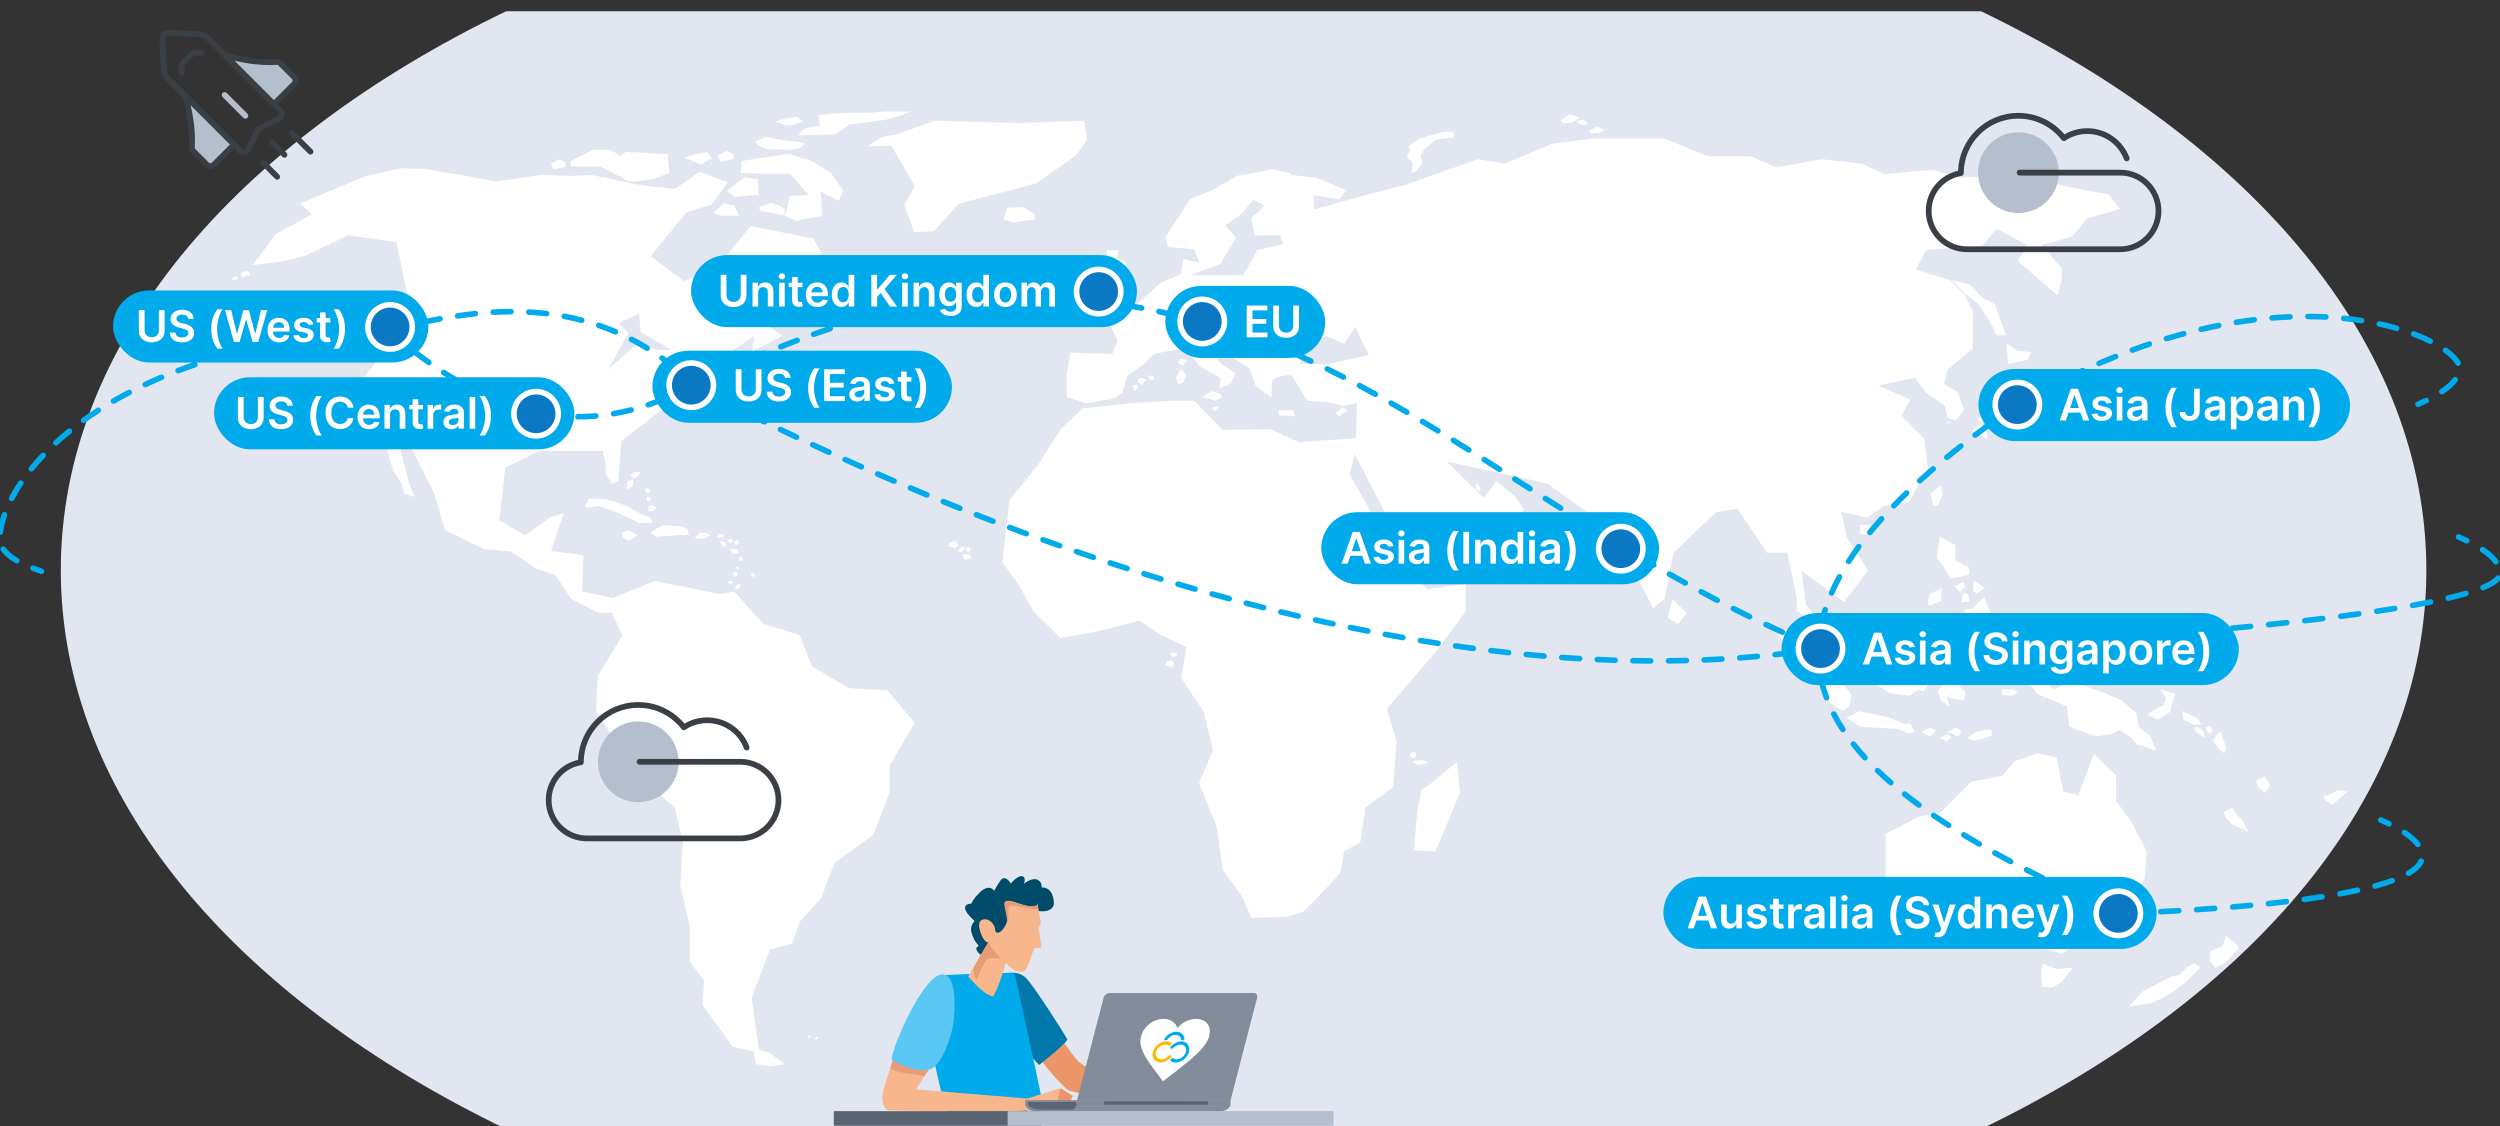 <svg xmlns="http://www.w3.org/2000/svg" xmlns:xlink="http://www.w3.org/1999/xlink" id="EN" viewBox="0 0 1110 500"><rect x="0" y="0" width="1110" height="500" fill="#333333" stroke="none"/><defs><style>      .cls-1 {        fill: #5a6473;      }      .cls-1, .cls-2, .cls-3, .cls-4, .cls-5, .cls-6, .cls-7, .cls-8, .cls-9, .cls-10, .cls-11, .cls-12, .cls-13, .cls-14, .cls-15, .cls-16, .cls-17, .cls-18 {        stroke-width: 0px;      }      .cls-2 {        fill: #00aaeb;      }      .cls-3 {        fill: #004b69;      }      .cls-4 {        fill: none;      }      .cls-19 {        clip-path: url(#clippath-1);      }      .cls-5 {        fill: #feb600;      }      .cls-6 {        fill: #00aaeb;      }      .cls-7 {        fill: #f7b68b;      }      .cls-8 {        fill: #5ac8f5;      }      .cls-9 {        fill: #b4becd;      }      .cls-10 {        fill: #ec9568;      }      .cls-20 {        clip-path: url(#clippath);      }      .cls-11 {        fill: #0078aa;      }      .cls-12 {        fill: #828c9b;      }      .cls-13 {        fill: #0a78c3;      }      .cls-14 {        fill: #fff;      }      .cls-15 {        fill: #5a6473;      }      .cls-16 {        fill: #393f45;      }      .cls-17 {        fill: #e59c77;      }      .cls-18 {        fill: #e1e6f0;      }    </style><clipPath id="clippath"><polygon class="cls-4" points="508.71 452.37 538.95 452.37 531.48 480.09 501.24 480.09 508.71 452.37"></polygon></clipPath><clipPath id="clippath-1"><polygon class="cls-4" points="508.71 452.37 538.95 452.37 531.48 480.09 501.24 480.09 508.71 452.37"></polygon></clipPath></defs><path class="cls-18" d="M879.6,5H224.7C104.2,63.16,27,152.7,27,253.15s77.2,189.99,197.7,248.15h654.9c120.49-58.16,197.7-147.7,197.7-248.15S1000.09,63.16,879.6,5Z"></path><path class="cls-14" d="M338.32,77.15l-9.58-.43.66-5.27h.07s20.59-3.14,20.59-3.14h.02s10.39,3.15,10.39,3.15l8.44,5.41,5.48,7.61-2.03,4.65-8.04-4.06.5,6.22v4.79s-3.83.47-3.83.47l-7.36,1.54h-.03s-5.03-2.33-5.03-2.33l2.18-8.79h.07s8.27-.42,8.27-.42l-8.37-9.4h-12.4ZM445.48,97.4l4.25,1.37h.02s6.25-.91,6.25-.91l3.24-.28v-2.76l-5.04-2.83-6.89.24-1.83,5.16ZM337.12,91.92l-.08.03.4,1.59,10.83,2.14.11.02v-2.71l-2.03-1.6-3.89-1.35-5.34,1.88ZM321.18,90.2h-.05s-4.29,4.39-4.29,4.39l3.19,1.13h8.26s-2.46-4.55-2.46-4.55l-4.64-.97ZM336.83,86.4l-.42-6.8-5.82-.81h-.04s-7.73,5.85-7.73,5.85l3.31,2.79.03.03,10.57-1.05h.09ZM311.3,73.03l4.66-2.74.09-.05-1.97-2.7-.03-.05-5.52.94-4.67,1.64,7.4,2.94.04.02ZM326,70.47l-.57-2.15v-.04s-2.74-1.32-2.74-1.32l-3.85,2.06-.08.04,1.2,2.74,6.03-1.33ZM251.4,73.94l-.5-1.89v-.04s-2.58-1.24-2.58-1.24l-3.69,1.97,1.08,2.46,5.69-1.26ZM109.14,120.26l-2.29,1.23.66,1.5,3.54-.78-.31-1.18-1.59-.77ZM104.53,122.62l-1.55.83.44,1,2.39-.53-.2-.78-1.07-.52ZM357.58,57.03l-3.43,2.97,16.4-.22,6.59-4.48,16.07-2.11,7.4-2.11,3.84-1.56h-11.24s-6.79.55-6.79.55h-9.23s-7.63.41-7.63.41l-6.16.66h-.1s.8,4.63.8,4.63h-.07c-1.97.37-5.85,1.09-6.45,1.25ZM352.72,55.31l3.77-1.26-2.54-2.18-5.57.86-4.09,1.33,4.92,1.64,3.5-.4ZM340.61,66.23h3.36s6.69.36,6.69.36h.01s4.99-1.12,4.99-1.12l1.95-1.95-4.01-.63-4.39-.29-9.23-1.98h-.03s-4.65,2.33-4.65,2.33l1.68,1.74,3.63,1.54ZM289.91,232.02l-1.37-2.41-.02-.03-4.09-1.41-5.85-3.41-6.67-2.3-3.92-.97h-6.55l-1.9,3.55,2.37.33h.02s3.74-.76,3.74-.76l8.86,3.13,9.42,4.54,5.96-.26ZM301.58,237.54h4.3l-.55-2.43v-.03s-1.81-1.29-1.81-1.29l-.02-.02-8.88-.59h-.03s-3.87,1.91-3.87,1.91l-1.87,1.62,2.43,1.62,10.29-.79ZM278.12,217.58l2.91-1.85v-2.84l-2.31.81-.61,3.88ZM283.41,211.46l.89-1.84h-2.72l-1.77,1.33,1.34,1.46,2.25-.96ZM286.66,216.43l-.13,1.51.98,1.08,1.22-.65-.65-1.31-1.41-.62ZM287.36,220.47l-.3,1.43.73.8,1.45-.39-.64-1.3-1.24-.54ZM290.1,226.94l1.54-1.45-1.98-1.24-1.61.57-.24,2.29,2.29-.16ZM276.75,238.8l2.47,1.39,3.94-2.45-3.95-2.24-3.3,1.05.84,2.25ZM310.76,236.48l-2.37,2.5,4.5.21h.03s2.44-1.52,2.44-1.52l-1.71-1.05h-.02s-2.87-.14-2.87-.14ZM325.49,258.37l-.56-.5-.93-.06-.77,1.19,1.46.1.8-.73ZM328.51,261.16v-1.95s-1.78.92-1.78.92l-.39,1.43,1.04.19,1.14-.59ZM320.88,237.09l-1.49-.08-1.22,1.56,2.34.13,1.26-.95-.89-.66ZM322.33,242.94l.06-1.08-.77-1.25-2.01-.11,1.2,1.96,1.51.48ZM325.21,240.12l-.48-.82-1.73.18.76,1.31,1.25.17.2-.83ZM328,241.29l-.52-1.75-1.25.94.06,1.31.93.1.78-.6ZM329.75,248.62l-.59-1.61-1.02.75.15,1.18.83.15.63-.47ZM333.58,255.78l1.15.38.5-.67-.55-1.39-1.11.59v1.09ZM327.02,252.67l.57.11.42-.31-.43-1.12-.68.5.12.83ZM326.79,256.06l.77-.56-.77-2-1.24.9.21,1.46,1.03.2ZM326.8,245.75l1.28-.19-.57-1.91-3.24.4.73,1.35,1.15.72.66-.36ZM361.73,460.94l.62.82,1-1.03-.73-.43-.89.63ZM358.73,460.23l.5.66.81-.83-.58-.34-.72.51ZM646.93,338.24l-11.4,9.47-4.34,3.07-.03.02-1.9,9.68-1.48,16.88v.09s9.46.7,9.46.7h.07s10.88-26.2,10.88-26.2v-.02s-1.25-13.52-1.25-13.52l-.02-.18ZM424.5,240.21l-2.83.57-.63,1.63,3.31,1.19,1.19-1.65-1.04-1.74ZM427.96,244.35l.4-1.08-1.11-.7-1.86,1.65-.47.55,2.16.3.87-.73ZM427.08,246.28l1.25,2.29,2.87-.79v-1.21l-1.51-.48-2.61.2ZM521.44,289.79l-2,.15.96,1.75,2.21-.61v-.92l-1.15-.36h-.02ZM629.15,339.77l4.56-.7v-1.02l-2.43-.43-4.07.17,1.91,1.94.03.03ZM430.08,244.95l.76-.6v-1.24h-1.51l-.73,1.38,1.48.46ZM518.12,293.7h-.05s-.54,1.65-.54,1.65l2.82,1.18,1.01-1.65-.89-1.74-2.35.55ZM628.1,336.69l.84-1.36-.74-1.43-1.93.45h-.05s-.44,1.36-.44,1.36l2.26.95.07.03ZM541.59,174.69l-.02-.03-3.48-1.05-4.25,2.64,5.98,1.62h.03s2.78-1.35,2.78-1.35l-1.05-1.84ZM523.24,170.68l1.98-.82h.03s1.42-3.27,1.42-3.27l-2.34-3.03-2.21,4.3,1.11,2.81ZM538.2,181.66l1.27.86,1.96-1.96h-2.47l-.76,1.1ZM527.28,159.84l-3.12-.6-1.23,1.78,2.08,1.42,2.28-2.6ZM509.23,168.32l-3.12-.6-1.23,1.78,2.08,1.42,2.28-2.6ZM502.91,171.34l.87,2.3,1.49-1.67-.71-1.38-1.65.75ZM512.11,166.78l-2.52.05,1.16,1.92,1.57-.21-.2-1.76ZM575.22,184.87l-1.27-2.73h-6.4l.4,2.27,7.11.45h.16ZM477.85,123.64l-1.77,6.35-.03.12h6.28l3.26-3.69,1.55-5.98-3.12-.65-6.13,3.83-.03.02ZM487.72,118.6l.3-1.9-2.56-.53-2.34.98,1.18,1.46h3.42ZM482.25,117.88l-.82-1.31-1.06,1.08-.57,1.37h.76l.82-.4.87-.74ZM503.28,127.79l-3.41-5.16v-6.33l-2.61.76.1-.12c.2-.23.39-.36.61-.46.13-.05.25-.09.37-.13h-.01s.06-.02.06-.02c.13-.03.66-.32.79-.27l-3.28-1.47.91-3.45h-5.31v7.6s.06-.02.06-.02h0s-.05.02-.05.02l.54,3.81,1.69,1-2.34,4.81-1.11,3.4-3.56,1.94,2.71,1.49-.49,3.18,11.26-4.74,3.66-2.85-.57-2.99ZM598.29,182.28l-2.05-1.44-3.28,2.37-.09.06,1.48,1.51.05.06,3.88-2.56ZM825.91,236.87l3.17.82,1.21-1.64v-3.04h-4.38v3.86ZM865.49,187.25l-1.19.2-.04.32.48.14,1.07-.25-.32-.42ZM883.16,142.23l3.46,6.62.03.05h4.05l-2.91-7.96-2.08-5.91-5.61-2.84-5.28-5.74-.02-.02-8.1-2.13,5.75,6.02c1.21.91,5.59,4.23,5.86,4.6l4.85,7.31ZM857.22,219.25l-.04.04,1.21,5.35.02.09,2.16-.5,1.96-4.57v-.03s-.83-4.26-.83-4.26l-4.49,3.88ZM698.36,54.25h.02s3.08-2.16,3.08-2.16l-4.58-1.43-3.89,2.87,1.1,1.19,4.27-.47ZM700.35,54.66l2.5.81h.02s2.24-.41,2.24-.41l-2.1-1.89-.04-.03-2.92.61.28.9ZM709.91,59.2l2.68-1.47-3.5-1.51-.04-.02-3.39,1.99.77,1.04,3.49-.02ZM901.96,178.74l-.77-6.07-.91-5.07-2.54-3.48-.03-.05-4.25.62,3.17,7.68-3.99,6.1-3.61,2.33-6.49.73h-.04s-1.26,1.7-1.26,1.7l-1.82,1.43-1.22,1.55,1.19,1.38,1.91-1.13,5.77-1.17,4.14,2.92,4.08-3.85h4.12l2.55-5.62ZM887.79,188.1l.03-.07-2.29-1.68-1.14,4.03,2.23.25,1.16-2.53ZM882.05,191.12v-.03s-2.66-2.93-2.66-2.93l-.16.2-3.62,2.69,6.73,3.98-.29-3.9ZM627.07,75.18l-.67,1.34,1.53.14,1.29-1.25.96-1.42,1.37-1.27-.65-3.74,1.55-2.76,5.02-4.22,7.98-1.03h.09s-.27-2.42-.27-2.42l-3.88-.12-5.12,1.33-6,1.74-4.85,3.3-.06.04.85,2.18-1.33,1.63v1.78l2.13,1.24.07,3.51ZM900.24,159.75l1.68-3.42-6.62-.68-4.37-3.25.57,9.19v.11s8.74-1.96,8.74-1.96ZM821.84,308.18v-.04s-5.3-6.51-5.3-6.51l-6.35-8.66-7.89-5.13-1.96-3.8-7.91-4.59-.03-.02-3.57.63,2.59,4.49,1.79,2.24,5.16,5.21,7.87,9.51,6.38,10.8,5.46,3.28.05.03,3.19-2.02.53-5.42ZM860.96,297.32l-3.01-4.89-.53-6.2v-.12s-12.01,4.12-12.01,4.12l-6.25,4.26-3.33,2.4-4.27.44h-.11s1.83,6.67,1.83,6.67l5.84,3.77,8.72,1.12h.04s3.67-2.59,3.67-2.59l2.39.72.06.02,2.91-4.04,4.02-5.63.04-.05ZM872.58,307.5v-.04s-2.3-2.43-2.3-2.43l-5.6,4.5,4.81,1.06,2.65.31.44-3.4ZM880.93,293.57l-2.45-1.17-1.52,1.66-5.86-1.13h-.02s-5.87,1.11-5.87,1.11l-1.8,3.67v5.23s-2.92,3.79-2.92,3.79l-.03.04,1.26,4.15v.03s4.17,2.94,4.17,2.94l-1.49-4.34,5.82-4.68,2.29-3.7-6.16-3.7,10.27-1.7,4.33-2.19ZM890.64,296.02v-2.55l2.3-3.12-3.53-1.59-.08-.04-1.14,2.27-.99,2.97v.02s.7,3.81.7,3.81l2.74-1.77ZM893.17,308.84h.02s2.75-1.18,2.75-1.18l-1.83-1.63h-5.31v2.24l1.94.41,2.43.17ZM876.44,328.88l8-2.29.08-.02-.43-2.65v-.09s-3.02.34-3.02.34l-3.74.85-3.99,2.66,3.07,1.18h.03ZM869.56,326.9l1.34-2.44-2.52-1.43-.04-.02-4.01,1.99,5.16,1.87.08.03ZM853.01,325.01l3.9,1.82.06.03,2.61-2.41-2.5-1.41-.04-.02-4.03,2ZM861.26,327.65l3.21,1.49,2.12-1.96-2.02-1.14-.04-.02-3.27,1.63ZM847.28,325.6h.03s2.62-.7,2.62-.7l-1.77-3.6-3.25-.02-5.4-2.52-13.89-2.94h-.03s-5.91,2.88-5.91,2.88l6.4,3.94,16.86,1.03,4.34,1.93ZM876.21,276.25l3,2.15,4.94-5.31-3.1-7.89-.05-.13-5.1,4.97-4.24.87,4.56,5.35ZM856.93,263.73l-.82,2.86v.02s.19,2.28.19,2.28l5.49-1.89.47-5.48.02-.29-.18.22c-.14.07-.28.14-.37.17l.07-.09.27-.33-5.11,2.51-.04.02ZM742.42,266.6l-1.95,7.58-.02.07,4.58,2.79,3.77-4.8.05-.07-6.02-5.95-.41.38ZM861.22,238.29l-1.35,9.37v.04s2.73,3.35,2.73,3.35l3.66,5.91,8.29-1.87-.32-3.1v-.05s-6.03-2.92-6.03-2.92v-6.96l-6.87-3.71-.12-.06ZM875.94,262.25l1.75,1.3,3.59-2.31.12-.08-4.92-3.35-.52,4.39v.05ZM871.77,258.42l-3.96,1.91,2.61,2.71,2.13-2.74-.78-1.87ZM871.72,263.21l-.98,4.19,3.81-.25-.85-3.34-1.98-.6ZM930.42,306.32l-10.15-3.87h-.04s-8.18,3.62-8.18,3.62l-4.18-3.27-.88-3.75-.02-.1-7.46,2.56-.12.04,5.3,6.65,12.99,5.44,1.04,9.03,11.57,4.21.07.1,6.53-.94,4.52-1.98,5.12,3.82,2.09,2.55.02.02,8.8,2.84-2.85-6.59-4.93-3.92-1.16-6.21v-.03s-6.84-5.79-6.84-5.79l-11.25-4.65v.22ZM907.2,427.86l-.1-.04-.85,3.68h0s.49,6.51.49,6.51v.08s4.48.4,4.48.4h.03s4.04-2.52,4.04-2.52l5.05-6.21.14-.17-7.24.7-6.06-2.42ZM988.33,415.29l-1.38,4.65-5.46,2.38-.05.02-.3,4.45v.04s2.56,2.89,2.56,2.89l4.5-2.38,5.91-6.7.06-.07-5.73-5.18-.11-.1ZM970.8,429.66l-3.09,3.29-3.62.65-12.62,6.52-6.38,6.83,10.07-1.56,8.49-4.05,7.77-6.17,5.51-5.57-2.7-2.1-3.42,2.15ZM963.5,316.13l.03-.02,2.2-8.04.02-.09-6.54-1.86,2.56,3.75-1.29,3.33-2.23,1-5,3.14,4.78,2.17,5.46-3.38ZM974.29,321.86h.02s2.97-.2,2.97-.2l-1.16-2.46v-.03s-7.08-3.42-7.08-3.42l-.16-.08.57,3.89,4.84,2.31ZM982.46,328.74l2.8,3.94,2.31,1.85.91-2.55v-.03s-2.73-7.37-2.73-7.37l-3.26,4.1-.04.06ZM975.86,322.82l-1.52.18.64,1.93v.03s3.79,2.66,3.79,2.66l-.33-2.97v-.04s-2.56-1.77-2.56-1.77l-.03-.02ZM981.2,325.94l1.37-1.63.05-.05-1.44-2.08-1.83.92-.08.04.53,1.4,1.4,1.41ZM1001.73,346.59l-.08.04,1.03,2.72,2.72,2.72,2.71-3.23.05-.05-2.79-4.03-3.65,1.83ZM987.31,360.52l1.03,2.73,2.77,2.78,6.98,3.28-2.19-4.84-2.06-1.74-2.81-4.07-3.65,1.83-.08.04ZM1037.89,350.89l-2.44,1.44-3.78,1.32,1,1.83,2.72,1.89,2.83-2.33,4-3.6-4.3-.55h-.03ZM598.31,84.31h0s-.14-.12-.14-.12h0s0,0,0,0c-.08.09-.21.23-.37.42h0s.14.12.14.12l.37-.42ZM425.67,90.48l.13.23.17-.08-.08-.21,34.23-9.01,18.02-12.79,4.49-6.81.02-.03-1.37-8.1v-.08s-28.8,1.04-28.8,1.04l-37.49-1.05h-.02s-16.9,6.09-16.9,6.09l-6.3,1.09-6.66,4.17,10.66-.23,10.41,17.95-4.54,8.16-.02.04,1.4,4.42,2.96,7.74.02.06,8.59-.44h.04s11.01-12.14,11.01-12.14h.02ZM939.5,355.62v-11.47l-9.79-9.19-.1-.1-6.76,18.25-6.67-1.55-3.09-15.2v-.06s-8.4-1.79-8.4-1.79h-.03s-9.99,3.34-9.99,3.34h-.02s-5.5,6.5-5.5,6.5l-14.07,2.81h-.03s-13.25,13.51-13.25,13.51l-10.04,2.05-14.49,7.47-.05.03v26.72l-4.86,8.25-.02.03,1,3.88,22.76-4.37,16.43-3.7,10.43-2.05,7.18,10.19.02.03,8.96.96,2.74,9.3v.05s13.43,3.88,13.43,3.88h.04s6.53-3.73,6.53-3.73l6.01-.23,14.76-15.45,9.63-13.77v-.02s.92-12.12.92-12.12v-.03s-6.76-12.98-6.76-12.98l-6.89-9.46ZM793.52,245.38h-9l-.03-.04-13.08-19.5-9.35,1.56-7.89,7.27-11.21,10.93-3.76,19.97-5.08,4.59-.06-.11-14.64-28.11-3.94-14.68-7.99,2.07-.04-.03-20.45-14.6-22.6-5.07-22-4.64,16.28,16.02,5.83-7.52,8.41,7.13,3.69,5.64-.06.05-22.76,21.86-22.53,7.6-4.44-12.11-10.39-13.15-14.99-28.94-2.22,9.09,9.05,15.87,12.25,20.83,13.09,14.22,17.18-2.31v12.19l-.02.02-13.78,18.48-21.27,24.9,4.38,14.33v.02s-1.53,20.11-1.53,20.11l-.03.03-11.96,8.99c-.1.07-.24.15-.33.38-.03.07-.06.15-.08.25l-2.19,14.97-.04.02c-1.05.58-7.05,3.93-7.05,3.93l-.11.06-1.61,9.47-.02.02-8.43,9.26-8.09,8.02-7.24,2.32-15.67.5-.03-.06-4.48-9.96-8.31-11.34-2.58-18.87-7.93-19.69.02-.04,6.18-14.36-4.16-17.26-10.03-14.98v-.04s2.47-13.67,2.47-13.67l-11.77-5.54-9.11-6.2-19.49,4.96-15.6,2.77-.03-.03-11.8-11.47-6.68-12.03-7.32-10.05v-.04s3.1-27.44,3.1-27.44l.02-.02,13.01-16.23,9.89-15.48,9.63-9.15h.03s20.21-2.14,20.21-2.14l18.78-1.22h10.47l.03.03,12.53,12.83,21.42-.2h.02s12.52,5.75,12.52,5.75l25.04-1.75h.28s.46-15.63.46-15.63l-6.28,1.28-6-1.7-9.73-.56-7.13-11.73-.2.03c-.55.1-1.12.18-1.66.26-1.52.23-3.09.46-4.51.98-2.24.82-2.27,1.96-2.32,3.86,0,.2-.01.41-.02.63l-.17,4.56-7.07-5.45-2.55-7.54-10.02-6.47-12.6-7.08,10.13,11.58,6.34,4.24-2.4,4.52-4.91,1.96.59-4.56-9.03-4.91-6.97-8.37-13.6,2.6-4.45,4.52-7.42,5.17-2.1,7.47-.03.02-3.47,2.45-12.55,2.35h-.02s-8.75-2.88-8.75-2.88v-10.57s1.76-9.09,1.76-9.09h.08s18.36.62,18.36.62l2.35-5.9-4.21-9.37,4.76-3.02,7.41-3.28,11.19-9.95,9.03-3.9,1.05-6.82,7.18,1.88-2.41-6.2-11.51-.93-.02-.06-1.24-4.18.02-.04,4.83-7.44,6.4-9.73h.03s8.73-3.37,8.73-3.37l12.1-6.85,15.53-2.78h.02s8.21,1.67,8.21,1.67l-.28.73,10.87,1.23,6.88,2.6,4.1,1.81,2.72,1.04-.22.26.09.07-.05.07-2.59,3.82h-.06s-11.57-1.87-11.57-1.87l.41,6.36,19-5.4,21.17-5.45,32.46-11.48h.02s11.9,1.97,11.9,1.97l21.09-8.83,18.14-2.43h31.24s.02,0,.02,0l19.74,7.94,19.1.05,11.13,4.93,20.16-3.64h.01s18.04,1.95,18.04,1.95l9.72,4.7,21.45-1.97h.02s12.67,3.47,12.67,3.47l22.76-1.14,11.99,2.27,17.82,4,12.96,2.32.02.03,5.12,6.49-14.73,4.2-6.38,7.93h-.03s-13.65,3.8-13.65,3.8l8.83,10.32v5.1s-1.83,6.98-1.83,6.98l-.11-.1-17.48-15.11,4.19-7.12-13.64-7.26-6.52,7.72h-.04s-24.68,1.66-24.68,1.66l-4.65,8.75,15.58,4.85.02.02,6.02,6.32,3.75,7.16v16.59l-.03.03-11.04,9.46-1.8,6.37,5.99,3.53v.03s2.99,7.89,2.99,7.89l-.03.04-3.59,4.69-3.68-1.07v-.05s-1.21-5.4-1.21-5.4l-8.5-5.92-4.73-6.44-16.4,3.42,14.26,6.17-.05.09-3.93,7.07,10.25,10.38v.03s1.51,12.81,1.51,12.81l-8.4,15.11-11.41,1.87-7.15,5.17h-.04s-11.46-2.67-11.46-2.67l2.5,11.55,9.38,14.44-10.65,14.1-.07-.06-18.81-13.94,1.93,15.3,8.34,8.73,4.91,14.12-8.61-4.2v-.04s-2.5-10.87-2.5-10.87l-6.13-5.39v-5.23s-4.28-20.35-4.28-20.35ZM601.66,145.06l-4.7,7.55-8.04-3.39-8.5,2.36-3.23,9.89,11.75.36,18.84-4.24-6.12-12.54ZM551.12,95.03l-7.15,5.04,4.8,5.47-6.97,11.72h-.03s-13.16,4.96-13.16,4.96h23.42l6.26-11.28h.04s11.37-2.46,11.37-2.46l-1.31-3.95h-11.24l-.02-.07-1.63-7.64,5.91-5.42-4.75-2.73-5.54,6.35ZM394.05,306.55l12.05,14.44-.03.06-11.05,18.8v11.81s-7.29,19.05-7.29,19.05l-.02.02-17.17,12.35-6.06,15.87-9.36,10.25-3.4,9.74h-.05s-9.83,2.68-9.83,2.68l-8.1,21.47,3.25,23.06,5,1.52,6.65,4.88-7.01.89h-.01s-5.89-.97-5.89-.97l-1.11-5.57-9.33-2.17-.02-.03-13.41-18.53v-.03s.77-10.78.77-10.78l-6.36-8.3v-15.71s-4.23-18.06-4.23-18.06h0s1.11-19.38,1.11-19.38l-3.59-15.43-17.03-14.52-17.93-28.44v-.03s.74-15.26.74-15.26l10.97-18.03-4.63-10.19h-6.09s-12-6.13-12-6.13v-.02s-7.05-10.53-7.05-10.53l-8.53-2.86-11.14-7.61-11.69-1.01-17.56-8.43-4.89-16.65-10.49-20.6h-4.81l4.03,15.88,2.61,6.54-4.61-1.24-.98-4.47-3.88-5.71-3.51-12.07-9.94-28.88.03-.04,17.12-22.18,2.47-15.69-4.77-22.83-21.49-3-18.78,8.94-9.89,2.55-13.68,1.77.13-.18,10.14-13.6,16.02-8.82-5.22-4.77.14-.06,28.99-12.11,15.56-3.44,10.27.22,16.06,2.66,16.01,2.94,20.45-2.93,12.67.45,9.18-.45h.01s21.31,4.54,21.31,4.54l15.73,1.68,11.05-7.62.05.02,12.43,4.62-7.25,10.01h-.03s-11.07,3.31-11.07,3.31l-15.91,19.53,14.66,11.1,14.32-5.49,15.44-19h.06s27.85,5.64,27.85,5.64l.02.04,9.91,18.36-4.01,9.42,6.7,7.59-6.26,4.22h-.04s-11.48-2.4-11.48-2.4l4.74-9.96-20.38.76.59,10.65,6.41,4.36-4.28,2.31-9.21,4.68.87-6.81-18.82,12.73-20.15,10.72v7.62l-.04.03-19.98,15.57-.84,11.95-.47,5.75-2.74,1.21-2.85-4.32v-4.12s-1.32-6.12-1.32-6.12h-28.13l-15.09,7.34-2.71,23.45,11.41,6.7,11.62-8.29,5.63-1.5-.06.16-5.6,16.53,14.45,1.88v.09s-.73,15.93-.73,15.93l13.63,2.97,18.71-7.51h.03s28.71,5.72,28.71,5.72l6.61-1.05.03.04,12.65,14.25,16.36,5.09.02.04,5.32,13.69,16.69,9.86,16.89.85.03.03ZM282.79,152.7l9.3,2.69,6.14.02-13.85-8.03v-.05s-.62-8.09-.62-8.09l-9.11,4.28,4.46,4.47-9.33,16.24,13.01-11.54ZM279.61,80.75h.02s9.86-1,9.86-1l7.68-3.01-.72-8.24v-.08s-18.52-.94-18.52-.94h-.03s-2.46,1.68-2.46,1.68l-4.45-2.62h-.02s-7.66-.01-7.66-.01l-9.81,4.87-.05.03v2.42h13.04l13.12,6.9ZM655.92,214.2l-.65,1.59.18,1.47,1.83,1.05v-1.68l-1.35-2.43Z"></path><path class="cls-9" d="M83.36,43.42l20.48,20.4-10.27,10.52-8.5-8.25-.51-11.59-1.2-11.08ZM121.8,46.19l9.65-10.24-7.47-8.5h-12.63l-10.68-2.23,21.13,20.97Z"></path><path class="cls-9" d="M98.82,41.27c.5-.5,1.32-.5,1.82,0l9.25,9.25c.49.52.46,1.33-.06,1.82-.5.47-1.27.47-1.76,0l-9.25-9.25c-.5-.5-.5-1.32,0-1.82Z"></path><path class="cls-16" d="M74.76,13.2h.19l13.68.75c.83.04,1.65.23,2.41.56.75.32,1.44.78,2.01,1.36l7.47,7.47h.01c7.05,2.06,13.53,2.97,18.98,2.97,1.09,0,2.14-.04,3.15-.11h.26c.93,0,1.82.36,2.47,1.02l6.06,6.06c1.36,1.36,1.36,3.56,0,4.92h0s-8.04,8.04-8.04,8.04l2.06,2.06c.3.3.53.66.68,1.05.15.38.22.77.22,1.18-.02,1.06-.45,2.06-1.21,2.8-.1.09-.2.17-.32.24l-9.09,4.64-4.64,9.09c-.06.12-.14.23-.24.32-.74.76-1.74,1.19-2.8,1.21-.4,0-.8-.07-1.18-.21-.39-.15-.75-.38-1.05-.68l-1.93-1.93-8.04,8.04c-1.36,1.36-3.56,1.36-4.92,0h0s-6.07-6.07-6.07-6.07c-.65-.66-1.02-1.55-1.02-2.47v-.26c.07-1.01.11-2.05.11-3.15,0-5.46-.91-11.93-2.97-18.98h0s-7.6-7.62-7.6-7.62c-.58-.58-1.05-1.26-1.37-2.01-.32-.77-.51-1.58-.55-2.41l-.75-13.68v-.19c0-.79.26-1.56.72-2.21.44-.63,1.04-1.13,1.73-1.45.48-.22,1.01-.34,1.54-.34h0ZM102.1,64.18l-17.46-17.46c1.32,5.61,1.93,10.8,1.93,15.38,0,1.15-.04,2.26-.11,3.33v.07c0,.24.09.48.26.65l6.06,6.06c.35.35.92.35,1.28,0h0s8.04-8.04,8.04-8.04ZM104.16,26.97l17.46,17.46,8.04-8.04c.35-.35.35-.92,0-1.28h0s-6.06-6.06-6.06-6.06c-.17-.17-.41-.26-.65-.26h-.07c-1.11.08-2.22.11-3.33.11-4.59,0-9.79-.61-15.4-1.93h.01ZM74.82,15.78h-.05c-.27,0-.52.1-.74.26-.25.17-.45.41-.58.69-.07.15-.11.31-.11.48v.05l-1.29.07,1.29-.07.75,13.68c.02.53.14,1.06.35,1.55.19.45.47.86.81,1.21l32.42,32.42.15.1.26.04c.31-.01.61-.13.85-.34l4.72-9.24c.13-.24.32-.44.56-.56l9.25-4.73c.2-.24.32-.53.34-.85l-.04-.26-.1-.15-32.43-32.43c-.35-.35-.76-.62-1.21-.81-.49-.21-1.01-.33-1.55-.35l-13.67-.75ZM121.71,62.34c-.52-.49-1.33-.47-1.82.04-.47.5-.47,1.28,0,1.78l5.48,5.47c.49.51,1.31.53,1.82.04.51-.49.53-1.31.04-1.82l-.04-.04-5.48-5.47ZM83.87,23.5l-3.07,3.07c-.43.43-.79.92-1.07,1.46-.28.52-.43,1.1-.44,1.69v.18l.17,2.5c.05.71.67,1.24,1.38,1.19.7-.05,1.23-.65,1.19-1.35l-.16-2.5v-.02c.01-.19.07-.37.16-.54.15-.29.35-.56.59-.79l3.07-3.07c.23-.24.5-.44.79-.59.17-.09.35-.15.54-.16h.02l2.5.16c.71.03,1.32-.52,1.35-1.23.03-.7-.49-1.29-1.19-1.35l-2.5-.16h-.18c-.59.01-1.17.16-1.69.44-.54.28-1.03.64-1.46,1.07ZM115.64,72.88l6.48,6.49c.49.51,1.31.53,1.82.04.51-.49.53-1.31.04-1.82l-.04-.04-6.49-6.49c-.52-.49-1.33-.46-1.82.06-.47.5-.47,1.27,0,1.76ZM128.61,59.91l8.3,8.31c.49.52,1.3.54,1.82.06.52-.49.54-1.3.06-1.82l-.06-.06-8.31-8.31c-.48-.52-1.3-.55-1.82-.07-.52.48-.55,1.3-.07,1.82l.07.07h0Z"></path><circle class="cls-9" cx="283.4" cy="338.24" r="17.93" transform="translate(-137.54 470.63) rotate(-67.5)"></circle><path class="cls-16" d="M341.57,342.31c-3.3-3.31-7.88-5.36-12.93-5.35h-44.68c-.7,0-1.28.57-1.28,1.28s.57,1.28,1.28,1.28h0s44.68,0,44.68,0c4.35,0,8.27,1.76,11.12,4.61,2.85,2.85,4.61,6.78,4.61,11.12,0,4.35-1.76,8.27-4.61,11.12-2.85,2.85-6.78,4.61-11.12,4.61h-68.03c-4.35,0-8.27-1.76-11.12-4.61-2.85-2.85-4.61-6.78-4.61-11.12,0-3.92,1.43-7.49,3.8-10.25,2.37-2.75,5.67-4.68,9.42-5.28.62-.1,1.07-.63,1.07-1.26,0-6.69,2.72-12.73,7.11-17.11,4.39-4.38,10.43-7.09,17.13-7.09,3.91,0,7.6.93,10.87,2.57,3.27,1.65,6.12,4.01,8.33,6.89.41.53,1.16.66,1.72.28,2.77-1.86,6.1-2.94,9.68-2.94,3.74,0,7.19,1.17,10.03,3.18,2.84,2,5.05,4.83,6.29,8.13.25.66.98.99,1.64.75.66-.25.99-.98.75-1.64-1.42-3.79-3.96-7.03-7.21-9.32-3.25-2.29-7.23-3.64-11.5-3.64-3.69,0-7.15,1-10.11,2.75-2.33-2.77-5.21-5.06-8.48-6.71-3.61-1.82-7.7-2.84-12.02-2.84-7.39,0-14.09,3-18.93,7.83-4.61,4.6-7.55,10.9-7.83,17.86-3.92.87-7.37,2.99-9.9,5.93-2.75,3.2-4.42,7.37-4.41,11.91,0,5.04,2.05,9.62,5.35,12.93,3.3,3.31,7.88,5.36,12.93,5.35h68.03c5.04,0,9.62-2.05,12.93-5.35,3.31-3.3,5.36-7.88,5.35-12.93,0-5.04-2.05-9.62-5.35-12.93Z"></path><circle class="cls-9" cx="896.14" cy="76.65" r="17.93" transform="translate(532.81 899.4) rotate(-71.06)"></circle><path class="cls-16" d="M954.3,80.72c-3.3-3.31-7.88-5.36-12.93-5.35h-44.68c-.7,0-1.28.57-1.28,1.28s.57,1.28,1.28,1.28h0s44.68,0,44.68,0c4.35,0,8.27,1.76,11.12,4.61,2.85,2.85,4.61,6.78,4.61,11.12,0,4.35-1.76,8.27-4.61,11.12-2.85,2.85-6.78,4.61-11.12,4.61h-68.03c-4.35,0-8.27-1.76-11.12-4.61-2.85-2.85-4.61-6.78-4.61-11.12,0-3.92,1.43-7.49,3.8-10.25,2.37-2.75,5.67-4.68,9.42-5.28.62-.1,1.07-.63,1.07-1.26,0-6.69,2.72-12.73,7.11-17.11,4.39-4.38,10.43-7.09,17.13-7.09,3.91,0,7.6.93,10.87,2.57,3.27,1.65,6.12,4.01,8.33,6.89.41.53,1.16.66,1.72.28,2.77-1.86,6.1-2.94,9.68-2.94,3.74,0,7.19,1.17,10.03,3.18,2.84,2,5.05,4.83,6.29,8.13.25.66.98.99,1.64.75s.99-.98.75-1.64c-1.42-3.79-3.96-7.03-7.21-9.32-3.25-2.29-7.23-3.64-11.5-3.64-3.69,0-7.15,1-10.11,2.75-2.33-2.77-5.21-5.06-8.48-6.71-3.61-1.82-7.7-2.84-12.02-2.84-7.39,0-14.09,3-18.93,7.83-4.61,4.6-7.55,10.9-7.83,17.86-3.92.87-7.37,2.99-9.9,5.93-2.75,3.2-4.42,7.37-4.41,11.91,0,5.04,2.05,9.62,5.35,12.93,3.3,3.31,7.88,5.36,12.93,5.35h68.03c5.04,0,9.62-2.05,12.93-5.35,3.31-3.3,5.36-7.88,5.35-12.93,0-5.04-2.05-9.62-5.35-12.93Z"></path><path class="cls-2" d="M1091.1,239.54c1.26.55,2.45,1.1,3.59,1.66.62.3,1.37.05,1.67-.57.3-.62.05-1.37-.57-1.67-1.17-.57-2.39-1.14-3.68-1.7-.63-.28-1.37.01-1.65.64-.28.63.01,1.37.64,1.65h0Z"></path><path class="cls-2" d="M552.65,146.98c-2.56-.88-5.12-1.73-7.69-2.53-.66-.2-1.36.16-1.56.82-.2.66.16,1.36.82,1.56,2.54.79,5.08,1.62,7.62,2.5.65.23,1.36-.12,1.59-.77.23-.65-.12-1.36-.77-1.59h0ZM567.77,152.7c-2.5-1.03-5.01-2.02-7.52-2.97-.65-.24-1.37.08-1.61.73-.24.65.08,1.37.73,1.61,2.49.94,4.97,1.93,7.45,2.94.64.26,1.37-.04,1.63-.68.26-.64-.04-1.37-.68-1.63h0ZM582.56,159.2c-2.45-1.14-4.9-2.26-7.36-3.34-.63-.28-1.37,0-1.65.64-.28.63,0,1.37.64,1.65,2.44,1.07,4.87,2.18,7.3,3.31.63.29,1.37.02,1.66-.6.29-.63.02-1.37-.6-1.66h0ZM597.05,166.33c-2.4-1.24-4.8-2.45-7.21-3.63-.62-.3-1.37-.05-1.67.57-.3.62-.05,1.37.57,1.67,2.39,1.18,4.78,2.38,7.17,3.61.61.32,1.37.08,1.68-.54.32-.61.08-1.37-.54-1.68h0ZM611.27,173.95c-2.36-1.31-4.72-2.6-7.08-3.86-.61-.33-1.37-.1-1.69.51-.33.61-.1,1.37.51,1.69,2.35,1.26,4.7,2.54,7.05,3.85.6.33,1.36.12,1.7-.49.34-.6.12-1.36-.49-1.7h0ZM625.28,181.95c-2.33-1.36-4.65-2.71-6.98-4.04-.6-.34-1.36-.13-1.71.46-.34.6-.13,1.36.46,1.71,2.32,1.32,4.63,2.67,6.95,4.03.6.35,1.36.15,1.71-.45.35-.6.15-1.36-.45-1.71h0ZM639.11,190.23c-2.3-1.4-4.6-2.8-6.9-4.17-.59-.35-1.36-.16-1.71.43-.35.59-.16,1.36.43,1.71,2.29,1.37,4.58,2.76,6.88,4.16.59.36,1.36.17,1.72-.42.36-.59.17-1.36-.42-1.72h0ZM652.81,198.71c-2.28-1.43-4.56-2.85-6.84-4.26-.59-.36-1.36-.18-1.72.41-.36.59-.18,1.36.41,1.72,2.27,1.41,4.55,2.82,6.83,4.25.59.37,1.36.19,1.72-.4.37-.59.19-1.36-.4-1.72h0ZM666.44,207.31c-2.27-1.44-4.54-2.88-6.8-4.31-.58-.37-1.36-.19-1.72.39-.37.58-.19,1.36.39,1.72,2.26,1.43,4.53,2.86,6.8,4.3.58.37,1.36.2,1.73-.39.37-.58.2-1.36-.39-1.73h0ZM680.02,215.95c-2.27-1.44-4.53-2.89-6.79-4.32-.58-.37-1.36-.2-1.73.38-.37.58-.2,1.36.38,1.73,2.26,1.44,4.52,2.88,6.79,4.32.58.37,1.36.2,1.73-.38.37-.58.2-1.36-.38-1.73h0ZM693.61,224.58c-2.27-1.44-4.54-2.87-6.8-4.31-.58-.37-1.36-.2-1.73.39-.37.58-.2,1.36.39,1.73,2.26,1.44,4.53,2.87,6.8,4.31.58.37,1.36.19,1.72-.39.37-.58.19-1.36-.39-1.72ZM707.27,233.13c-2.29-1.42-4.57-2.85-6.84-4.27-.58-.37-1.36-.19-1.72.39-.37.58-.19,1.36.39,1.72,2.28,1.43,4.56,2.85,6.85,4.28.59.36,1.36.18,1.72-.4.36-.59.18-1.36-.4-1.72h0ZM721.02,241.56c-2.3-1.39-4.6-2.79-6.89-4.19-.59-.36-1.36-.18-1.72.41-.36.59-.18,1.36.41,1.72,2.29,1.41,4.59,2.81,6.9,4.2.59.36,1.36.17,1.72-.42.36-.59.17-1.36-.42-1.72h0ZM734.87,249.79c-2.32-1.35-4.64-2.72-6.94-4.09-.59-.35-1.36-.16-1.71.44-.35.59-.16,1.36.44,1.71,2.31,1.37,4.63,2.74,6.96,4.1.6.35,1.36.15,1.71-.45.35-.6.15-1.36-.45-1.71h0ZM748.87,257.76c-2.35-1.31-4.69-2.62-7.02-3.95-.6-.34-1.36-.13-1.7.47-.34.6-.13,1.36.47,1.7,2.34,1.33,4.68,2.65,7.04,3.96.6.34,1.36.12,1.7-.49.34-.6.12-1.36-.49-1.7h0ZM763.03,265.42c-2.38-1.25-4.75-2.51-7.1-3.78-.61-.33-1.37-.1-1.69.5-.33.61-.1,1.37.5,1.69,2.37,1.28,4.74,2.55,7.13,3.8.61.32,1.37.09,1.69-.53.32-.61.09-1.37-.53-1.69h0ZM777.39,272.7c-2.41-1.18-4.81-2.38-7.2-3.59-.62-.31-1.37-.07-1.68.55-.31.62-.07,1.37.55,1.68,2.4,1.22,4.81,2.42,7.23,3.61.62.3,1.37.05,1.67-.57.3-.62.05-1.37-.57-1.67h0ZM791.94,279.55c-2.45-1.1-4.88-2.23-7.31-3.37-.62-.29-1.37-.03-1.66.6-.29.62-.03,1.37.6,1.66,2.44,1.15,4.88,2.27,7.34,3.38.63.28,1.37,0,1.65-.63.28-.63,0-1.37-.63-1.65h0ZM806.72,285.91c-2.49-1.02-4.96-2.06-7.42-3.11-.63-.27-1.37.02-1.64.65-.27.63.02,1.37.65,1.64,2.47,1.06,4.96,2.11,7.46,3.13.64.26,1.37-.04,1.63-.68.26-.64-.04-1.37-.68-1.63h0ZM822.22,287.02c-3.04-.01-5.73-.06-8.01-.14-.69-.02-1.27.52-1.29,1.21-.02.69.52,1.27,1.21,1.29,2.32.08,5.02.13,8.09.14.69,0,1.25-.55,1.26-1.24,0-.69-.55-1.25-1.24-1.26ZM838.31,286.86c-2.84.06-5.53.1-8.06.13-.69,0-1.24.57-1.24,1.26,0,.69.57,1.24,1.26,1.24,2.54-.03,5.24-.07,8.09-.13.69-.01,1.24-.58,1.22-1.27-.01-.69-.58-1.24-1.27-1.22h0ZM854.43,286.43c-2.77.09-5.46.17-8.06.24-.69.02-1.23.59-1.22,1.28.02.69.59,1.23,1.28,1.22,2.6-.07,5.29-.15,8.07-.25.69-.02,1.23-.6,1.21-1.29-.02-.69-.6-1.23-1.29-1.21h0ZM870.54,285.81c-2.74.12-5.43.22-8.05.32-.69.03-1.23.61-1.2,1.3.03.69.61,1.23,1.3,1.2,2.63-.1,5.32-.21,8.06-.32.69-.03,1.23-.61,1.2-1.3-.03-.69-.61-1.23-1.3-1.2h0ZM886.64,285.07c-2.72.14-5.41.26-8.05.39-.69.03-1.22.62-1.19,1.31.03.69.62,1.22,1.31,1.19,2.64-.12,5.33-.25,8.06-.39.69-.03,1.22-.62,1.19-1.31-.03-.69-.62-1.22-1.31-1.19h0ZM902.74,284.22c-2.71.15-5.39.3-8.05.44-.69.04-1.22.63-1.18,1.31.04.69.63,1.22,1.31,1.18,2.66-.14,5.34-.29,8.05-.44.69-.04,1.22-.63,1.18-1.32-.04-.69-.63-1.22-1.32-1.18ZM918.82,283.26c-2.7.17-5.38.33-8.04.49-.69.04-1.21.63-1.17,1.32.04.69.63,1.21,1.32,1.17,2.66-.16,5.35-.32,8.05-.49.69-.04,1.21-.64,1.17-1.33-.04-.69-.64-1.21-1.33-1.17h0ZM934.9,282.2c-2.69.19-5.37.37-8.04.54-.69.05-1.21.64-1.17,1.33.05.69.64,1.21,1.33,1.17,2.67-.18,5.35-.36,8.05-.54.69-.05,1.21-.64,1.16-1.33-.05-.69-.64-1.21-1.33-1.16ZM950.98,281.04c-2.68.2-5.36.4-8.04.59-.69.05-1.21.65-1.16,1.34.05.69.65,1.21,1.34,1.16,2.68-.19,5.36-.39,8.04-.59.69-.05,1.2-.65,1.15-1.34-.05-.69-.65-1.2-1.34-1.15h0ZM967.05,279.78c-2.68.22-5.36.44-8.04.65-.69.05-1.2.66-1.15,1.34.05.69.66,1.2,1.34,1.15,2.68-.21,5.37-.43,8.05-.65.69-.06,1.2-.66,1.14-1.35-.06-.69-.66-1.2-1.35-1.14ZM983.09,278.4c-2.67.24-5.34.47-8.03.7-.69.06-1.2.66-1.14,1.35.06.69.66,1.2,1.35,1.14,2.69-.23,5.37-.47,8.03-.71.69-.06,1.19-.67,1.13-1.36-.06-.69-.67-1.19-1.36-1.13ZM999.13,276.89c-2.66.26-5.33.52-8.02.77-.69.06-1.19.67-1.13,1.36.06.69.67,1.19,1.36,1.13,2.69-.25,5.37-.51,8.03-.77.69-.07,1.19-.68,1.12-1.37-.07-.69-.68-1.19-1.37-1.12h0ZM1015.16,275.23c-2.64.29-5.32.57-8.01.85-.69.07-1.19.69-1.11,1.37.07.69.69,1.19,1.37,1.11,2.7-.28,5.37-.56,8.02-.85.69-.07,1.18-.69,1.11-1.38-.07-.69-.69-1.18-1.38-1.11h0ZM1031.16,273.39c-2.63.32-5.3.64-8,.95-.69.08-1.18.7-1.1,1.38.08.69.7,1.18,1.38,1.1,2.71-.31,5.38-.63,8.02-.95.69-.08,1.17-.71,1.09-1.39-.08-.69-.71-1.17-1.39-1.09ZM1047.13,271.32c-2.61.36-5.27.72-7.98,1.07-.68.09-1.17.72-1.08,1.4.09.68.72,1.17,1.4,1.08,2.72-.35,5.39-.71,8-1.07.68-.09,1.16-.73,1.07-1.41-.09-.68-.73-1.16-1.41-1.07h0ZM1063.06,268.93c-2.57.42-5.23.83-7.95,1.24-.68.1-1.15.74-1.05,1.42.1.68.74,1.15,1.42,1.05,2.74-.41,5.4-.82,7.99-1.25.68-.11,1.14-.75,1.03-1.43-.11-.68-.75-1.14-1.43-1.03h0ZM1078.89,266.06c-2.51.51-5.15,1.01-7.9,1.51-.68.12-1.13.77-1.01,1.45.12.68.77,1.13,1.45,1.01,2.77-.5,5.42-1.01,7.95-1.52.68-.14,1.11-.8.98-1.47-.14-.68-.8-1.11-1.47-.98h0ZM1094.48,262.31c-2.34.69-4.93,1.36-7.75,2.03-.67.16-1.09.83-.93,1.5.16.67.83,1.09,1.5.93,2.85-.68,5.48-1.36,7.87-2.07.66-.19,1.04-.89.85-1.55-.19-.66-.89-1.04-1.55-.85h0ZM1108.18,255.89c-.44.56-1.19,1.2-2.23,1.85-1.04.65-2.38,1.32-3.97,1.99-.64.27-.94,1-.67,1.64.27.64,1,.94,1.64.67,1.68-.7,3.12-1.42,4.33-2.17,1.2-.75,2.16-1.54,2.87-2.42.43-.54.34-1.33-.2-1.76-.54-.43-1.33-.34-1.76.2h0ZM1101.54,245.08c2.56,1.72,4.45,3.44,5.63,5.07.41.56,1.19.68,1.75.28.56-.41.68-1.19.28-1.75-1.43-1.97-3.54-3.84-6.25-5.67-.57-.39-1.35-.23-1.73.34-.39.57-.23,1.35.34,1.73h0Z"></path><path class="cls-2" d="M537.7,142.32c-1.29-.36-2.59-.7-3.89-1.03-.67-.17-1.35.23-1.52.9-.17.67.23,1.35.9,1.52,1.28.33,2.56.67,3.84,1.02.67.18,1.35-.21,1.54-.87.18-.67-.21-1.35-.87-1.54h0Z"></path><path class="cls-2" d="M807.6,286.8c-1.31.21-2.62.41-3.94.6-.68.1-1.16.74-1.05,1.42.1.68.74,1.16,1.42,1.05,1.32-.2,2.65-.4,3.97-.6.68-.11,1.15-.75,1.04-1.43-.11-.68-.75-1.15-1.43-1.04h0Z"></path><path class="cls-2" d="M325.78,179.15c-2.36-1.18-4.71-2.37-7.05-3.56-.62-.31-1.37-.07-1.68.55-.31.62-.07,1.37.55,1.68,2.35,1.2,4.71,2.38,7.07,3.57.62.31,1.37.06,1.68-.56.31-.62.06-1.37-.56-1.68h0ZM339.96,186.15c-2.37-1.15-4.74-2.31-7.1-3.48-.62-.31-1.37-.05-1.67.57-.31.62-.05,1.37.57,1.67,2.37,1.17,4.74,2.33,7.12,3.49.62.3,1.37.04,1.67-.58.3-.62.04-1.37-.58-1.67h0ZM354.22,192.98c-2.38-1.13-4.76-2.26-7.14-3.4-.62-.3-1.37-.04-1.67.59-.3.62-.04,1.37.59,1.67,2.38,1.14,4.77,2.27,7.15,3.4.62.29,1.37.03,1.66-.6.29-.62.03-1.37-.6-1.66h0ZM368.56,199.65c-2.4-1.1-4.79-2.2-7.18-3.31-.63-.29-1.37-.02-1.66.61-.29.63-.02,1.37.61,1.66,2.39,1.11,4.79,2.22,7.19,3.32.63.29,1.37.01,1.66-.62.29-.63.01-1.37-.62-1.66ZM382.97,206.13c-2.41-1.07-4.81-2.14-7.22-3.22-.63-.28-1.37,0-1.65.63-.28.63,0,1.37.63,1.65,2.41,1.08,4.82,2.16,7.23,3.23.63.28,1.37,0,1.65-.64.28-.63,0-1.37-.64-1.65h0ZM397.46,212.44c-2.42-1.04-4.84-2.08-7.25-3.13-.63-.28-1.37.01-1.65.65-.28.63.01,1.37.65,1.65,2.42,1.05,4.84,2.1,7.27,3.14.63.27,1.37-.02,1.64-.66.27-.63-.02-1.37-.66-1.64h0ZM412.01,218.56c-2.43-1-4.86-2.02-7.29-3.04-.64-.27-1.37.03-1.64.67-.27.64.03,1.37.67,1.64,2.43,1.02,4.87,2.04,7.3,3.04.64.26,1.37-.04,1.63-.68.26-.64-.04-1.37-.68-1.63h0ZM426.64,224.49c-2.44-.97-4.88-1.95-7.32-2.94-.64-.26-1.37.05-1.63.69-.26.64.05,1.37.69,1.63,2.44.99,4.89,1.98,7.34,2.95.64.26,1.37-.06,1.62-.7.26-.64-.06-1.37-.7-1.62h0ZM441.34,230.24c-2.45-.94-4.91-1.89-7.36-2.85-.64-.25-1.37.07-1.62.71-.25.64.07,1.37.71,1.62,2.46.96,4.91,1.91,7.37,2.85.64.25,1.37-.08,1.61-.72.25-.64-.08-1.37-.72-1.61h0ZM456.11,235.79c-2.47-.91-4.93-1.82-7.39-2.75-.65-.24-1.37.08-1.61.73-.24.65.08,1.37.73,1.61,2.47.93,4.94,1.85,7.41,2.75.65.24,1.37-.09,1.6-.74.24-.65-.09-1.37-.74-1.6h0ZM470.94,241.13c-2.48-.87-4.95-1.76-7.43-2.65-.65-.23-1.37.1-1.6.75-.23.65.1,1.37.75,1.6,2.48.89,4.96,1.78,7.44,2.65.65.23,1.36-.11,1.59-.76.23-.65-.11-1.36-.76-1.59h0ZM485.84,246.27c-2.49-.84-4.97-1.69-7.46-2.54-.65-.22-1.36.12-1.59.77-.23.65.12,1.36.77,1.59,2.49.86,4.98,1.71,7.48,2.55.65.22,1.36-.13,1.58-.79.22-.65-.13-1.36-.79-1.58h0ZM500.81,251.19c-2.5-.8-5-1.61-7.49-2.43-.66-.22-1.36.14-1.58.8-.22.66.14,1.36.8,1.58,2.5.82,5.01,1.64,7.51,2.44.66.21,1.36-.15,1.57-.81.21-.66-.15-1.36-.81-1.57ZM515.84,255.89c-2.51-.76-5.02-1.54-7.52-2.32-.66-.21-1.36.16-1.57.82-.21.66.16,1.36.82,1.57,2.51.79,5.03,1.56,7.54,2.33.66.2,1.36-.17,1.56-.83.2-.66-.17-1.36-.83-1.56h0ZM530.94,260.36c-2.52-.72-5.04-1.46-7.56-2.21-.66-.2-1.36.18-1.55.84-.2.66.18,1.36.84,1.55,2.53.75,5.05,1.48,7.58,2.21.66.19,1.36-.19,1.55-.86.19-.66-.19-1.36-.86-1.55ZM546.1,264.59c-2.53-.68-5.06-1.38-7.59-2.08-.66-.19-1.35.2-1.54.87-.19.66.2,1.35.87,1.54,2.54.71,5.07,1.4,7.61,2.09.67.18,1.35-.21,1.53-.88.18-.67-.21-1.35-.88-1.53h0ZM561.35,268.58c-2.55-.64-5.1-1.3-7.65-1.97-.67-.17-1.35.23-1.53.89-.17.67.23,1.35.89,1.53,2.56.67,5.11,1.33,7.67,1.97.67.17,1.35-.24,1.52-.91.17-.67-.24-1.35-.91-1.52h0ZM576.69,272.31c-2.56-.6-5.12-1.21-7.68-1.83-.67-.16-1.35.25-1.51.92-.16.67.25,1.35.92,1.51,2.57.63,5.13,1.24,7.7,1.84.67.16,1.34-.26,1.5-.93.16-.67-.26-1.34-.93-1.5h0ZM592.1,275.77c-2.57-.55-5.14-1.12-7.71-1.7-.67-.15-1.34.27-1.49.95-.15.67.27,1.34.95,1.49,2.58.58,5.16,1.15,7.73,1.7.67.15,1.34-.28,1.49-.96.15-.67-.28-1.34-.96-1.49h0ZM607.56,278.95c-2.58-.5-5.16-1.02-7.74-1.55-.68-.14-1.34.3-1.48.97-.14.68.3,1.34.97,1.48,2.59.53,5.18,1.05,7.76,1.56.68.13,1.33-.31,1.47-.99.13-.68-.31-1.33-.99-1.47h0ZM623.08,281.83c-2.59-.45-5.18-.92-7.77-1.4-.68-.13-1.33.32-1.46,1-.13.68.32,1.33,1,1.46,2.6.48,5.2.95,7.79,1.41.68.12,1.33-.34,1.45-1.02.12-.68-.34-1.33-1.02-1.45h0ZM638.66,284.4c-2.59-.4-5.19-.81-7.79-1.24-.68-.11-1.32.35-1.44,1.03-.11.68.35,1.32,1.03,1.44,2.61.43,5.22.85,7.82,1.25.68.11,1.32-.36,1.43-1.04.11-.68-.36-1.32-1.04-1.43h0ZM654.28,286.64c-2.6-.34-5.21-.7-7.82-1.08-.68-.1-1.32.38-1.41,1.06-.1.68.38,1.32,1.06,1.41,2.62.38,5.23.73,7.85,1.08.68.09,1.31-.39,1.4-1.08.09-.68-.39-1.31-1.08-1.4h0ZM669.95,288.52c-2.61-.28-5.22-.58-7.84-.9-.69-.08-1.31.41-1.39,1.09-.08.69.41,1.31,1.09,1.39,2.63.32,5.25.62,7.87.9.69.07,1.3-.42,1.38-1.11.07-.69-.42-1.3-1.11-1.38h0ZM685.66,290.05c-2.61-.22-5.23-.46-7.86-.71-.69-.07-1.3.44-1.36,1.12-.07.69.44,1.3,1.12,1.36,2.63.26,5.26.49,7.89.72.69.06,1.29-.45,1.35-1.14.06-.69-.45-1.29-1.14-1.35h0ZM701.4,291.18c-2.62-.16-5.24-.33-7.87-.52-.69-.05-1.29.47-1.34,1.16-.05.69.47,1.29,1.16,1.34,2.64.19,5.28.36,7.9.52.69.04,1.28-.48,1.32-1.17.04-.69-.48-1.28-1.17-1.32ZM717.16,291.9c-2.62-.08-5.25-.19-7.88-.31-.69-.03-1.27.5-1.31,1.19-.03.69.5,1.27,1.19,1.31,2.65.12,5.28.23,7.92.31.69.02,1.27-.52,1.29-1.21.02-.69-.52-1.27-1.21-1.29h0ZM732.93,292.19c-2.62-.01-5.25-.04-7.89-.09-.69-.01-1.26.54-1.27,1.23-.01.69.54,1.26,1.23,1.27,2.65.05,5.29.08,7.92.09.69,0,1.25-.55,1.26-1.24,0-.69-.55-1.25-1.24-1.26h0ZM748.7,292.02c-2.62.07-5.25.12-7.88.14-.69,0-1.24.57-1.24,1.26,0,.69.57,1.24,1.26,1.24,2.65-.03,5.29-.08,7.92-.15.69-.02,1.24-.59,1.22-1.28-.02-.69-.59-1.24-1.28-1.22h0ZM764.46,291.37c-2.62.15-5.24.28-7.88.39-.69.03-1.23.61-1.2,1.3.03.69.61,1.23,1.3,1.2,2.65-.11,5.29-.24,7.92-.39.69-.04,1.22-.63,1.18-1.32-.04-.69-.63-1.22-1.32-1.18h0ZM780.18,290.19c-2.61.24-5.23.46-7.86.65-.69.05-1.2.65-1.15,1.34.05.69.65,1.2,1.34,1.15,2.64-.2,5.28-.42,7.9-.66.69-.06,1.19-.67,1.13-1.36-.06-.69-.67-1.19-1.36-1.13h0ZM795.85,288.47c-2.6.33-5.21.64-7.83.93-.69.08-1.18.69-1.11,1.38.08.69.69,1.18,1.38,1.11,2.63-.29,5.26-.6,7.87-.94.68-.09,1.17-.71,1.08-1.4-.09-.68-.71-1.17-1.4-1.08h0Z"></path><path class="cls-2" d="M311.47,171.87c-1.18-.61-2.37-1.22-3.55-1.84l-.58,1.11.52,1.14c1.21-.55,2.42-1.1,3.64-1.66.63-.29.91-1.03.62-1.66-.29-.63-1.03-.91-1.66-.62-1.22.55-2.43,1.11-3.64,1.66-.44.2-.72.63-.73,1.11-.01.48.25.92.67,1.14,1.18.62,2.37,1.23,3.56,1.84.61.32,1.37.08,1.68-.54.32-.61.08-1.37-.54-1.68h0Z"></path><path class="cls-2" d="M514.28,139.54c2.5.54,5.02,1.11,7.57,1.71.67.16,1.35-.25,1.51-.93.16-.67-.25-1.35-.93-1.51-2.57-.61-5.11-1.19-7.62-1.73-.68-.14-1.34.29-1.48.96-.14.68.29,1.34.96,1.48h0ZM499.04,136.65c2.52.41,5.07.86,7.64,1.35.68.13,1.33-.32,1.46-1,.13-.68-.32-1.33-1-1.46-2.59-.49-5.16-.95-7.7-1.36-.68-.11-1.32.35-1.44,1.03-.11.68.35,1.32,1.03,1.44h0ZM483.67,134.53c2.54.28,5.1.6,7.7.96.68.09,1.31-.38,1.41-1.07.09-.68-.38-1.31-1.07-1.41-2.61-.36-5.2-.68-7.76-.97-.69-.08-1.3.42-1.38,1.1-.08.69.42,1.3,1.1,1.38ZM468.22,133.25c2.55.14,5.13.32,7.74.54.69.06,1.29-.45,1.35-1.14.06-.69-.45-1.29-1.14-1.35-2.63-.22-5.23-.4-7.81-.54-.69-.04-1.28.49-1.32,1.18-.04.69.49,1.28,1.18,1.32h0ZM452.72,132.85c.32,0,.63,0,.95,0,2.24,0,4.51.03,6.8.09.69.02,1.26-.53,1.28-1.22.02-.69-.53-1.26-1.22-1.28-2.31-.06-4.6-.09-6.86-.09-.32,0-.64,0-.96,0-.69,0-1.25.56-1.25,1.25,0,.69.56,1.25,1.25,1.25h0ZM437.23,133.37c2.55-.16,5.13-.29,7.74-.38.69-.02,1.23-.6,1.21-1.29-.02-.69-.6-1.23-1.29-1.21-2.63.09-5.24.22-7.82.38-.69.04-1.21.64-1.17,1.33.04.69.64,1.21,1.33,1.17ZM421.8,134.84c2.54-.32,5.11-.61,7.7-.85.69-.07,1.19-.68,1.13-1.36-.07-.69-.68-1.19-1.36-1.13-2.62.25-5.21.54-7.78.86-.68.09-1.17.71-1.08,1.4.09.68.71,1.17,1.4,1.08h0ZM406.49,137.25c2.52-.47,5.06-.91,7.64-1.32.68-.11,1.15-.75,1.04-1.43-.11-.68-.75-1.15-1.43-1.04-2.6.41-5.17.85-7.71,1.33-.68.13-1.13.78-1,1.46.13.68.78,1.13,1.46,1h0ZM391.35,140.55c2.49-.62,5-1.21,7.55-1.76.67-.15,1.1-.81.95-1.49-.15-.67-.81-1.1-1.49-.95-2.57.56-5.11,1.16-7.62,1.78-.67.17-1.08.84-.91,1.51.17.67.84,1.08,1.51.91h0ZM376.4,144.7c2.46-.75,4.94-1.48,7.45-2.17.67-.18,1.05-.87.87-1.54-.18-.67-.87-1.05-1.54-.87-2.53.7-5.03,1.43-7.51,2.19-.66.2-1.03.9-.83,1.56.2.66.9,1.03,1.56.83ZM361.67,149.59c2.42-.86,4.87-1.71,7.34-2.53.66-.22,1.01-.93.79-1.58-.22-.66-.93-1.01-1.58-.79-2.49.83-4.95,1.68-7.39,2.55-.65.23-.99.95-.76,1.6.23.65.95.99,1.6.76h0ZM347.15,155.1c2.39-.96,4.8-1.9,7.23-2.83.65-.25.97-.97.72-1.61-.25-.65-.97-.97-1.61-.72-2.45.93-4.87,1.88-7.28,2.84-.64.26-.95.98-.7,1.63.26.64.98.95,1.63.7h0ZM332.81,161.09c2.36-1.02,4.75-2.04,7.15-3.05.64-.27.94-1,.67-1.64-.27-.64-1-.94-1.64-.67-2.42,1.01-4.81,2.03-7.18,3.06-.63.27-.92,1.01-.65,1.64.27.63,1.01.92,1.64.65h0ZM318.59,167.41c2.35-1.06,4.72-2.12,7.1-3.18.63-.28.91-1.02.63-1.65-.28-.63-1.02-.91-1.65-.63-2.39,1.06-4.76,2.13-7.11,3.19-.63.28-.91,1.02-.62,1.65.28.63,1.02.91,1.65.62h0Z"></path><path class="cls-2" d="M529.42,143.15c1.28.33,2.56.68,3.85,1.03.67.18,1.35-.21,1.54-.88.18-.67-.21-1.35-.88-1.54-1.3-.36-2.59-.7-3.88-1.04-.67-.17-1.35.22-1.53.89-.17.67.22,1.35.89,1.53h0Z"></path><path class="cls-2" d="M18.81,252.45c-1.31-.43-2.55-.87-3.71-1.32-.64-.25-1.37.07-1.62.72-.25.64.07,1.37.72,1.62,1.21.47,2.49.92,3.83,1.37.66.22,1.36-.14,1.58-.79.22-.66-.14-1.36-.79-1.58h0Z"></path><path class="cls-2" d="M293.2,159.99c2.08,1.49,4.15,3.08,6.21,4.78.53.44,1.32.36,1.76-.17.44-.53.36-1.32-.17-1.76-2.1-1.73-4.22-3.36-6.35-4.88-.56-.4-1.34-.27-1.74.29-.4.56-.27,1.34.29,1.74h0ZM279.85,151.8c2.28,1.18,4.55,2.46,6.82,3.86.59.36,1.36.18,1.72-.41.36-.59.18-1.36-.41-1.72-2.32-1.43-4.65-2.74-6.98-3.95-.61-.32-1.37-.08-1.68.54-.32.61-.08,1.37.54,1.68h0ZM265.45,145.65c2.43.83,4.87,1.76,7.31,2.81.63.27,1.37-.02,1.64-.66.27-.63-.02-1.37-.66-1.64-2.5-1.07-5-2.02-7.49-2.87-.65-.22-1.36.13-1.59.78-.22.65.13,1.36.78,1.59h0ZM250.31,141.67c2.53.48,5.08,1.04,7.65,1.72.67.17,1.35-.22,1.53-.89.17-.67-.22-1.35-.89-1.53-2.62-.69-5.23-1.27-7.82-1.75-.68-.13-1.33.32-1.46,1-.13.68.32,1.33,1,1.46ZM234.74,139.81c2.57.14,5.18.36,7.82.67.69.08,1.31-.41,1.39-1.09.08-.69-.41-1.31-1.09-1.39-2.69-.32-5.35-.54-7.98-.69-.69-.04-1.28.49-1.32,1.18-.04.69.49,1.28,1.18,1.32h0ZM219.03,139.86c2.56-.15,5.19-.23,7.86-.25.69,0,1.25-.56,1.25-1.25,0-.69-.56-1.25-1.25-1.25-2.72.01-5.38.1-7.99.25-.69.04-1.22.63-1.18,1.32.04.69.63,1.22,1.32,1.18h0ZM203.37,141.5c2.52-.37,5.13-.71,7.81-1,.69-.07,1.18-.69,1.11-1.37-.07-.69-.69-1.18-1.37-1.11-2.73.29-5.37.63-7.92,1.01-.68.1-1.15.74-1.05,1.42.1.68.74,1.15,1.42,1.05h0ZM187.83,144.3c2.43-.49,5.02-1.01,7.76-1.51.68-.12,1.13-.77,1.01-1.45-.12-.68-.77-1.13-1.45-1.01-2.77.5-5.38,1.02-7.81,1.52-.68.14-1.11.8-.98,1.47.14.68.8,1.11,1.47.98ZM172.09,147.18c2.18-.19,4.84-.67,7.96-1.29.68-.13,1.12-.79.98-1.47-.13-.68-.79-1.12-1.47-.98-3.08.61-5.69,1.07-7.69,1.25-.69.06-1.2.67-1.13,1.36.06.69.67,1.2,1.36,1.13h0ZM156.31,148.52c2.58-.27,5.21-.51,7.87-.74.69-.06,1.2-.66,1.14-1.35-.06-.69-.66-1.2-1.35-1.14-2.68.22-5.32.47-7.92.74-.69.07-1.19.68-1.12,1.37.07.69.68,1.19,1.37,1.12h0ZM140.64,150.45c2.57-.37,5.18-.72,7.83-1.05.69-.08,1.17-.71,1.09-1.39-.08-.69-.71-1.17-1.39-1.09-2.67.33-5.3.68-7.88,1.06-.68.1-1.16.73-1.06,1.42.1.68.73,1.16,1.42,1.06h0ZM125.06,153.07c2.54-.49,5.13-.95,7.77-1.4.68-.11,1.14-.76,1.03-1.44-.11-.68-.76-1.14-1.44-1.03-2.66.45-5.27.91-7.83,1.41-.68.13-1.12.79-.99,1.46.13.68.79,1.12,1.46.99h0ZM109.64,156.43c2.51-.62,5.07-1.21,7.69-1.78.67-.15,1.1-.81.96-1.49-.15-.67-.81-1.1-1.49-.96-2.64.57-5.22,1.17-7.75,1.79-.67.16-1.08.84-.92,1.51.16.67.84,1.08,1.51.92h0ZM94.43,160.62c2.47-.76,4.99-1.49,7.57-2.21.67-.18,1.06-.87.87-1.54-.18-.67-.87-1.06-1.54-.87-2.61.72-5.15,1.46-7.64,2.23-.66.2-1.03.9-.83,1.56.2.66.9,1.03,1.56.83h0ZM79.52,165.74c2.41-.91,4.88-1.81,7.41-2.68.65-.22,1-.93.78-1.59-.22-.65-.93-1-1.59-.78-2.56.88-5.06,1.78-7.49,2.71-.65.25-.97.97-.72,1.61.25.65.97.97,1.61.72h0ZM65.01,171.87c2.32-1.09,4.72-2.16,7.2-3.2.64-.27.93-1,.67-1.64-.27-.64-1-.93-1.64-.67-2.5,1.06-4.93,2.14-7.28,3.24-.63.29-.89,1.04-.6,1.66.29.63,1.04.89,1.66.6h0ZM51.05,179.13c2.21-1.28,4.51-2.54,6.9-3.78.61-.32.85-1.07.53-1.69-.32-.61-1.07-.85-1.69-.53-2.42,1.26-4.75,2.54-7,3.83-.6.35-.8,1.11-.46,1.71.35.6,1.11.8,1.71.46h0ZM37.84,187.64c2.06-1.49,4.23-2.96,6.5-4.42.58-.37.75-1.15.38-1.73-.37-.58-1.15-.75-1.73-.38-2.3,1.48-4.5,2.98-6.61,4.49-.56.4-.69,1.18-.28,1.74.4.56,1.18.69,1.74.28h0ZM25.66,197.52c1.86-1.71,3.84-3.42,5.94-5.12.54-.43.62-1.22.19-1.76-.43-.54-1.22-.62-1.76-.19-2.14,1.74-4.16,3.48-6.06,5.22-.51.47-.54,1.26-.08,1.77.47.51,1.26.54,1.77.08h0ZM14.91,208.9c1.57-1.94,3.29-3.9,5.16-5.88.47-.5.45-1.29-.05-1.77-.5-.47-1.29-.45-1.77.05-1.92,2.02-3.68,4.04-5.29,6.03-.43.54-.35,1.32.19,1.76.54.43,1.32.35,1.76-.19h0ZM6.28,221.87c1.12-2.15,2.44-4.39,3.98-6.69.38-.57.23-1.35-.34-1.73-.57-.38-1.35-.23-1.73.34h0c-1.59,2.37-2.96,4.69-4.12,6.93-.32.61-.08,1.37.53,1.69.61.32,1.37.08,1.69-.53h0ZM1.4,236.38c.25-2.19.83-4.69,1.78-7.42.23-.65-.12-1.36-.77-1.59-.65-.23-1.36.12-1.59.77h0c-1.01,2.88-1.63,5.55-1.91,7.96-.08.69.41,1.31,1.1,1.38.69.08,1.31-.41,1.38-1.1h0ZM8.09,247.85c-2.65-1.54-4.53-3.15-5.6-4.71-.39-.57-1.17-.71-1.74-.32-.57.39-.71,1.17-.32,1.74,1.39,2.01,3.56,3.79,6.4,5.45.6.35,1.36.15,1.71-.45s.15-1.36-.45-1.71h0Z"></path><path class="cls-2" d="M305.39,170.03c.95.89,1.9,1.81,2.85,2.76.49.49,1.28.49,1.77,0,.49-.49.49-1.28,0-1.77-.96-.96-1.93-1.9-2.9-2.81-.5-.47-1.29-.45-1.77.06-.47.5-.45,1.29.06,1.77h0Z"></path><path class="cls-2" d="M305.5,170.68c-1.18.63-2.36,1.23-3.52,1.81-.62.31-.87,1.06-.56,1.68.31.62,1.06.87,1.68.56,1.19-.59,2.39-1.21,3.59-1.85.61-.32.84-1.08.51-1.69-.32-.61-1.08-.84-1.69-.51h0Z"></path><path class="cls-2" d="M191.14,159.89c-2.25-1.59-4.38-3.16-6.4-4.67-.55-.41-1.34-.3-1.75.25-.41.55-.3,1.34.25,1.75,2.03,1.52,4.18,3.11,6.46,4.72.56.4,1.34.26,1.74-.3.4-.56.26-1.34-.3-1.74h0ZM204.41,168.46c-2.33-1.35-4.57-2.74-6.73-4.14-.58-.38-1.35-.21-1.73.37-.38.58-.21,1.35.37,1.73,2.19,1.42,4.46,2.83,6.83,4.2.6.35,1.36.14,1.71-.45.35-.6.14-1.36-.45-1.71ZM218.48,175.57c-2.45-1.05-4.83-2.17-7.13-3.34-.62-.31-1.37-.07-1.68.55-.31.62-.07,1.37.55,1.68,2.35,1.19,4.78,2.33,7.28,3.41.63.27,1.37-.02,1.64-.66.27-.63-.02-1.37-.66-1.64h0ZM233.33,180.71c-2.57-.67-5.07-1.44-7.52-2.29-.65-.23-1.36.12-1.59.77-.23.65.12,1.36.77,1.59,2.5.87,5.07,1.66,7.7,2.35.67.18,1.35-.22,1.53-.89.18-.67-.22-1.35-.89-1.53h0ZM248.78,183.42c-2.65-.24-5.24-.58-7.78-1.03-.68-.12-1.33.33-1.45,1.01-.12.68.33,1.33,1.01,1.45,2.61.46,5.27.82,7.99,1.06.69.06,1.29-.45,1.36-1.13.06-.69-.45-1.29-1.13-1.36h0ZM264.45,183.45c-2.62.22-5.19.33-7.72.33h-.12c-.69,0-1.25.56-1.25,1.25,0,.69.56,1.25,1.25,1.25h.12c2.6,0,5.24-.11,7.93-.34.69-.06,1.2-.66,1.14-1.35-.06-.69-.66-1.2-1.35-1.14ZM279.92,180.8c-2.6.67-5.16,1.21-7.68,1.64-.68.12-1.14.76-1.02,1.44.12.68.76,1.14,1.44,1.02,2.59-.44,5.21-1,7.88-1.69.67-.17,1.07-.85.9-1.52-.17-.67-.85-1.07-1.52-.9h0ZM294.81,175.77c-2.48,1.04-4.94,1.97-7.36,2.78-.65.22-1,.93-.78,1.58.22.65.93,1,1.58.78,2.48-.84,4.99-1.79,7.52-2.85.64-.27.94-1,.67-1.64-.27-.64-1-.94-1.64-.67h0Z"></path><path class="cls-2" d="M178.41,150.39c-1.11-.85-2.17-1.66-3.19-2.43-.55-.42-1.34-.31-1.75.25-.42.55-.31,1.34.25,1.75,1.01.76,2.06,1.57,3.17,2.42.55.42,1.33.32,1.75-.23.42-.55.32-1.33-.23-1.75h0Z"></path><path class="cls-2" d="M1074.11,180.65c1.29-.56,2.52-1.13,3.68-1.7.62-.3.88-1.05.57-1.67-.3-.62-1.05-.88-1.67-.57-1.13.55-2.33,1.11-3.59,1.66-.63.28-.92,1.01-.64,1.65.28.63,1.01.92,1.65.64h0Z"></path><path class="cls-2" d="M1074.52,374.18c-1.45-1.93-3.55-3.76-6.24-5.56-.57-.38-1.35-.23-1.73.34-.38.57-.23,1.35.34,1.73,2.54,1.69,4.42,3.38,5.63,4.98.42.55,1.2.66,1.75.25.55-.42.66-1.2.25-1.75h0ZM1070.04,388.81c2.93-1.72,5.08-3.62,6.1-5.96.27-.63-.02-1.37-.65-1.64-.63-.27-1.37.02-1.64.65-.66,1.56-2.37,3.22-5.07,4.79-.6.35-.8,1.11-.45,1.71.35.6,1.11.8,1.71.45h0ZM1054.84,394.61c2.79-.76,5.38-1.56,7.73-2.42.65-.24.98-.95.75-1.6-.24-.65-.95-.98-1.6-.75-2.27.83-4.8,1.61-7.53,2.35-.67.18-1.06.87-.88,1.53.18.67.87,1.06,1.53.88ZM1039.12,398.07c2.72-.49,5.36-1.02,7.89-1.57.67-.15,1.1-.81.96-1.49-.15-.67-.81-1.1-1.49-.96-2.5.54-5.11,1.06-7.8,1.55-.68.12-1.13.77-1.01,1.45.12.68.77,1.13,1.45,1.01h0ZM1023.26,400.56c2.69-.36,5.34-.75,7.94-1.15.68-.11,1.15-.75,1.04-1.43-.11-.68-.75-1.15-1.43-1.04-2.58.4-5.22.78-7.89,1.14-.68.09-1.16.72-1.07,1.41.09.68.72,1.16,1.41,1.07h0ZM1007.34,402.45c2.66-.28,5.32-.58,7.97-.89.69-.08,1.18-.7,1.09-1.39-.08-.69-.7-1.18-1.39-1.09-2.63.31-5.28.61-7.93.89-.69.07-1.18.69-1.11,1.37.07.69.69,1.18,1.37,1.11ZM991.4,403.94c2.63-.22,5.3-.45,7.98-.7.69-.06,1.19-.67,1.13-1.36-.06-.69-.67-1.19-1.36-1.13-2.68.25-5.33.48-7.95.7-.69.06-1.2.66-1.14,1.35.06.69.66,1.2,1.35,1.14h0ZM975.42,405.12c2.59-.17,5.26-.35,7.99-.55.69-.05,1.21-.65,1.15-1.34-.05-.69-.65-1.21-1.34-1.15-2.73.2-5.39.38-7.97.55-.69.04-1.21.64-1.17,1.33.04.69.64,1.21,1.33,1.17h0ZM959.42,406.03c2.49-.12,5.17-.26,8-.43.69-.04,1.22-.63,1.18-1.32-.04-.69-.63-1.22-1.32-1.18-2.83.16-5.5.3-7.98.43-.69.03-1.22.62-1.19,1.31.03.69.62,1.22,1.31,1.19h0ZM943.38,406.7c1.87-.06,4.6-.16,8.03-.3.69-.03,1.23-.61,1.2-1.3-.03-.69-.61-1.23-1.3-1.2-3.41.14-6.14.24-8,.3-.69.02-1.23.6-1.21,1.29.02.69.6,1.23,1.29,1.21ZM927.99,401.25c2.4,1.1,4.83,2.2,7.28,3.3.63.28,1.37,0,1.65-.63.28-.63,0-1.37-.63-1.65-2.44-1.09-4.86-2.19-7.26-3.29-.63-.29-1.37-.01-1.66.62-.29.63-.01,1.37.62,1.66h0ZM913.53,394.45c2.38,1.15,4.78,2.29,7.21,3.44.62.29,1.37.03,1.66-.6.29-.62.03-1.37-.6-1.66-2.42-1.14-4.82-2.28-7.19-3.42-.62-.3-1.37-.04-1.67.58-.3.62-.04,1.37.58,1.67h0ZM899.22,387.32c2.35,1.21,4.72,2.41,7.13,3.61.62.31,1.37.06,1.68-.56.31-.62.06-1.37-.56-1.68-2.4-1.19-4.77-2.39-7.1-3.59-.61-.32-1.37-.07-1.68.54-.32.61-.07,1.37.54,1.68h0ZM885.11,379.79c2.3,1.28,4.65,2.55,7.03,3.82.61.32,1.37.09,1.69-.51.32-.61.09-1.37-.51-1.69-2.37-1.26-4.7-2.53-6.99-3.8-.6-.34-1.36-.12-1.7.49-.34.6-.12,1.36.49,1.7h0ZM871.27,371.75c2.25,1.37,4.54,2.73,6.88,4.09.6.35,1.36.14,1.71-.45.35-.6.14-1.36-.45-1.71-2.32-1.35-4.6-2.7-6.83-4.06-.59-.36-1.36-.17-1.72.42-.36.59-.17,1.36.42,1.72ZM857.81,363.08c2.17,1.49,4.4,2.96,6.68,4.43.58.37,1.35.21,1.73-.37.37-.58.21-1.35-.37-1.73-2.26-1.46-4.47-2.92-6.62-4.39-.57-.39-1.35-.24-1.74.33-.39.57-.24,1.35.33,1.74h0ZM844.88,353.58c2.06,1.63,4.19,3.25,6.38,4.86.56.41,1.34.29,1.75-.27.41-.56.29-1.34-.27-1.75-2.17-1.59-4.27-3.19-6.31-4.81-.54-.43-1.33-.34-1.76.2-.43.54-.34,1.33.2,1.76h0ZM832.77,343.03c1.89,1.82,3.87,3.63,5.93,5.42.52.45,1.31.4,1.76-.12.45-.52.4-1.31-.12-1.76-2.03-1.77-3.98-3.54-5.84-5.33-.5-.48-1.29-.46-1.77.03-.48.5-.46,1.29.03,1.77ZM821.91,331.14c1.63,2.07,3.38,4.11,5.23,6.13.47.51,1.26.54,1.77.08.51-.47.54-1.26.08-1.77-1.82-1.98-3.52-3.98-5.11-5.99-.43-.54-1.21-.63-1.76-.21-.54.43-.63,1.21-.21,1.76h0ZM813.09,317.61c1.22,2.36,2.58,4.68,4.09,6.98.38.58,1.15.74,1.73.36.58-.38.74-1.15.36-1.73-1.46-2.23-2.79-4.48-3.96-6.76-.32-.61-1.07-.85-1.68-.54-.61.32-.85,1.07-.54,1.68h0ZM807.47,302.42c.6,2.63,1.38,5.22,2.33,7.78.24.65.96.98,1.61.73.65-.24.98-.96.73-1.61-.92-2.46-1.66-4.95-2.24-7.46-.15-.67-.82-1.09-1.5-.94-.67.15-1.09.82-.94,1.5h0ZM806.14,286.25c-.07,1.16-.1,2.32-.1,3.47,0,1.57.06,3.12.19,4.67.06.69.66,1.2,1.35,1.14.69-.06,1.2-.66,1.14-1.35-.12-1.48-.18-2.96-.18-4.46,0-1.1.03-2.21.1-3.32.04-.69-.48-1.28-1.17-1.32-.69-.04-1.28.48-1.32,1.17h0ZM809.2,270.33c-.85,2.65-1.52,5.27-2.03,7.86-.13.68.31,1.33.99,1.47.68.13,1.33-.31,1.47-.99.48-2.49,1.13-5.01,1.95-7.57.21-.66-.15-1.36-.81-1.57-.66-.21-1.36.15-1.57.81h0ZM815.63,255.52c-1.33,2.44-2.52,4.86-3.56,7.25-.28.63.01,1.37.64,1.65.63.28,1.37-.01,1.65-.64,1.02-2.32,2.17-4.67,3.47-7.05.33-.61.11-1.37-.5-1.7-.61-.33-1.37-.11-1.7.5h0ZM824.32,241.96c-1.64,2.23-3.16,4.44-4.57,6.62-.37.58-.21,1.35.37,1.73.58.37,1.35.21,1.73-.37,1.38-2.14,2.87-4.31,4.48-6.5.41-.56.29-1.34-.27-1.75-.56-.41-1.34-.29-1.75.27h0ZM834.49,229.53c-1.84,2.05-3.58,4.08-5.23,6.09-.44.53-.36,1.32.17,1.76.53.44,1.32.36,1.76-.17,1.62-1.98,3.34-3.98,5.16-6.01.46-.51.42-1.3-.1-1.77-.51-.46-1.3-.42-1.77.1ZM845.64,218.01c-1.97,1.9-3.86,3.79-5.68,5.66-.48.5-.47,1.29.03,1.77.5.48,1.29.47,1.77-.03,1.79-1.85,3.67-3.72,5.62-5.6.5-.48.51-1.27.03-1.77-.48-.5-1.27-.51-1.77-.03h0ZM857.49,207.23c-2.07,1.78-4.07,3.55-6,5.3-.51.46-.55,1.25-.08,1.77.46.51,1.25.55,1.77.08,1.92-1.74,3.9-3.49,5.95-5.26.52-.45.58-1.24.13-1.76-.45-.52-1.24-.58-1.76-.13h0ZM869.85,197.07c-2.14,1.68-4.21,3.35-6.23,5.01-.53.44-.61,1.23-.17,1.76.44.53,1.23.61,1.76.17,2.01-1.65,4.07-3.31,6.19-4.98.54-.43.64-1.21.21-1.76-.43-.54-1.21-.64-1.76-.21h0ZM882.59,187.41c-2.19,1.6-4.33,3.19-6.41,4.77-.55.42-.66,1.2-.24,1.75.42.55,1.2.66,1.75.24,2.08-1.57,4.2-3.15,6.38-4.75.56-.41.68-1.19.27-1.75-.41-.56-1.19-.68-1.75-.27h0ZM895.75,178.17c-.23.13-.45.26-.68.39l-.08.05c-2.01,1.38-3.98,2.76-5.91,4.13-.56.4-.7,1.18-.3,1.74.4.56,1.18.7,1.74.3,1.92-1.36,3.89-2.73,5.89-4.11l-.71-1.03.63,1.08c.22-.13.45-.26.67-.39.6-.34.8-1.11.46-1.71-.34-.6-1.11-.8-1.71-.46h0ZM909.79,170.49c-2.34,1.21-4.69,2.47-7.06,3.77-.61.33-.83,1.09-.5,1.7.33.61,1.09.83,1.7.5,2.35-1.29,4.69-2.54,7.01-3.74.61-.32.85-1.07.53-1.69-.32-.61-1.07-.85-1.69-.53h0ZM924.17,163.45c-2.39,1.1-4.8,2.24-7.23,3.44-.62.3-.88,1.05-.57,1.67.3.62,1.05.88,1.67.57,2.41-1.18,4.8-2.32,7.18-3.41.63-.29.9-1.03.61-1.66-.29-.63-1.03-.9-1.66-.61h0ZM938.88,157.12c-2.44.98-4.91,2-7.4,3.07-.63.27-.93,1.01-.65,1.64.27.63,1.01.93,1.64.65,2.47-1.06,4.91-2.08,7.34-3.04.64-.26.95-.98.7-1.62-.26-.64-.98-.95-1.62-.7h0ZM953.91,151.59c-2.49.84-5.01,1.72-7.56,2.66-.65.24-.98.96-.74,1.6.24.65.96.98,1.6.74,2.52-.93,5.02-1.81,7.49-2.63.65-.22,1.01-.93.79-1.58-.22-.65-.93-1.01-1.58-.79h0ZM969.25,146.96c-2.54.68-5.1,1.42-7.71,2.2-.66.2-1.03.9-.83,1.56.2.66.9,1.03,1.56.83,2.58-.78,5.12-1.51,7.63-2.18.67-.18,1.06-.87.88-1.53-.18-.67-.87-1.06-1.53-.88h0ZM984.86,143.3c-2.57.51-5.19,1.07-7.84,1.7-.67.16-1.09.83-.93,1.5.16.67.83,1.09,1.5.93,2.62-.61,5.21-1.17,7.75-1.68.68-.13,1.12-.79.98-1.47-.13-.68-.79-1.12-1.47-.98ZM1000.69,140.75c-2.6.32-5.25.69-7.94,1.13-.68.11-1.14.75-1.03,1.43.11.68.75,1.14,1.43,1.03,2.66-.43,5.28-.8,7.85-1.12.69-.08,1.17-.71,1.09-1.39-.08-.69-.71-1.17-1.39-1.09h0ZM1016.69,139.43c-2.61.11-5.28.27-8.01.5-.69.06-1.2.66-1.14,1.35.06.69.66,1.2,1.35,1.14,2.69-.22,5.33-.39,7.91-.49.69-.03,1.23-.61,1.2-1.3-.03-.69-.61-1.23-1.3-1.2h0ZM1032.74,139.49c-2.6-.13-5.28-.2-8.03-.21-.69,0-1.25.56-1.25,1.25,0,.69.56,1.25,1.25,1.25,2.71,0,5.35.08,7.91.21.69.03,1.28-.5,1.31-1.19.03-.69-.5-1.28-1.19-1.31h0ZM1048.74,141.11c-2.56-.4-5.22-.74-7.98-1.02-.69-.07-1.3.43-1.37,1.12-.07.69.43,1.3,1.12,1.37,2.71.27,5.33.61,7.84,1,.68.11,1.32-.36,1.43-1.04.11-.68-.36-1.32-1.04-1.43ZM1064.46,144.55c-2.46-.71-5.06-1.38-7.81-1.97-.67-.15-1.34.28-1.49.96-.15.67.28,1.34.96,1.49,2.7.59,5.25,1.24,7.65,1.93.66.19,1.36-.19,1.55-.85.19-.66-.19-1.36-.85-1.55h0ZM1079.55,150.34c-2.22-1.12-4.7-2.21-7.43-3.24-.65-.24-1.37.08-1.61.73-.24.65.08,1.37.73,1.61,2.65,1.01,5.05,2.06,7.19,3.14.62.31,1.37.06,1.68-.56.31-.62.06-1.37-.56-1.68ZM1092.47,160.61c-1.06-1.97-3.04-3.99-5.91-6.08-.56-.4-1.34-.28-1.75.28-.4.56-.28,1.34.28,1.75,2.68,1.93,4.42,3.8,5.16,5.22.32.61,1.08.84,1.69.52.61-.32.84-1.08.52-1.69h0ZM1084.88,174.93c2.69-1.81,4.78-3.65,6.22-5.59.41-.55.3-1.34-.26-1.75-.55-.41-1.34-.3-1.75.26-1.19,1.61-3.07,3.3-5.61,5-.57.38-.73,1.16-.34,1.73.38.57,1.16.73,1.73.34h0Z"></path><path class="cls-2" d="M1061.26,364.65c-1.17-.57-2.39-1.14-3.68-1.7-.63-.28-1.37.01-1.65.64-.28.63.01,1.37.64,1.65,1.26.55,2.45,1.1,3.59,1.66.62.3,1.37.05,1.67-.57.3-.62.05-1.37-.57-1.67h0Z"></path><rect class="cls-2" x="517.4" y="126.93" width="71" height="32" rx="16" ry="16"></rect><rect class="cls-2" x="289.67" y="155.71" width="133" height="32" rx="16" ry="16"></rect><rect class="cls-2" x="50.2" y="128.97" width="140" height="32" rx="16" ry="16"></rect><rect class="cls-2" x="95.02" y="167.51" width="160" height="32" rx="16" ry="16"></rect><rect class="cls-2" x="791.03" y="272.17" width="203" height="32" rx="16" ry="16"></rect><rect class="cls-2" x="306.81" y="113.26" width="198" height="32" rx="16" ry="16"></rect><rect class="cls-2" x="738.54" y="389.33" width="219" height="32" rx="16" ry="16"></rect><rect class="cls-2" x="878.42" y="163.84" width="165" height="32" rx="16" ry="16"></rect><path class="cls-13" d="M533.81,152.57c-5.42,0-9.84-4.41-9.84-9.84s4.41-9.84,9.84-9.84,9.84,4.41,9.84,9.84-4.41,9.84-9.84,9.84Z"></path><path class="cls-14" d="M533.81,134.13c4.74,0,8.6,3.86,8.6,8.6s-3.86,8.6-8.6,8.6-8.6-3.86-8.6-8.6,3.86-8.6,8.6-8.6M533.81,131.65c-6.12,0-11.08,4.96-11.08,11.08s4.96,11.08,11.08,11.08,11.08-4.96,11.08-11.08-4.96-11.08-11.08-11.08Z"></path><path class="cls-13" d="M306.94,180.85c-5.42,0-9.84-4.41-9.84-9.84s4.41-9.84,9.84-9.84,9.84,4.41,9.84,9.84-4.41,9.84-9.84,9.84Z"></path><path class="cls-14" d="M306.94,162.42c4.74,0,8.6,3.86,8.6,8.6s-3.86,8.6-8.6,8.6-8.6-3.86-8.6-8.6,3.86-8.6,8.6-8.6M306.94,159.94c-6.12,0-11.08,4.96-11.08,11.08s4.96,11.08,11.08,11.08,11.08-4.96,11.08-11.08-4.96-11.08-11.08-11.08Z"></path><path class="cls-13" d="M173.2,155.01c-5.42,0-9.84-4.41-9.84-9.84s4.41-9.84,9.84-9.84,9.84,4.41,9.84,9.84-4.41,9.84-9.84,9.84Z"></path><path class="cls-14" d="M173.2,136.57c4.74,0,8.6,3.86,8.6,8.6s-3.86,8.6-8.6,8.6-8.6-3.86-8.6-8.6,3.86-8.6,8.6-8.6M173.2,134.09c-6.12,0-11.08,4.96-11.08,11.08s4.96,11.08,11.08,11.08,11.08-4.96,11.08-11.08-4.96-11.08-11.08-11.08Z"></path><path class="cls-13" d="M238.02,193.55c-5.42,0-9.84-4.41-9.84-9.84s4.41-9.84,9.84-9.84,9.84,4.41,9.84,9.84-4.41,9.84-9.84,9.84Z"></path><path class="cls-14" d="M238.02,175.12c4.74,0,8.6,3.86,8.6,8.6s-3.86,8.6-8.6,8.6-8.6-3.86-8.6-8.6,3.86-8.6,8.6-8.6M238.02,172.63c-6.12,0-11.08,4.96-11.08,11.08s4.96,11.08,11.08,11.08,11.08-4.96,11.08-11.08-4.96-11.08-11.08-11.08Z"></path><path class="cls-13" d="M808.31,297.81c-5.42,0-9.84-4.41-9.84-9.84s4.41-9.84,9.84-9.84,9.84,4.41,9.84,9.84-4.41,9.84-9.84,9.84Z"></path><path class="cls-14" d="M808.31,279.37c4.74,0,8.6,3.86,8.6,8.6s-3.86,8.6-8.6,8.6-8.6-3.86-8.6-8.6,3.86-8.6,8.6-8.6M808.31,276.89c-6.12,0-11.08,4.96-11.08,11.08s4.96,11.08,11.08,11.08,11.08-4.96,11.08-11.08-4.96-11.08-11.08-11.08Z"></path><path class="cls-13" d="M487.81,139.3c-5.42,0-9.84-4.41-9.84-9.84s4.41-9.84,9.84-9.84,9.84,4.41,9.84,9.84-4.41,9.84-9.84,9.84Z"></path><path class="cls-14" d="M487.81,120.86c4.74,0,8.6,3.86,8.6,8.6s-3.86,8.6-8.6,8.6-8.6-3.86-8.6-8.6,3.86-8.6,8.6-8.6M487.81,118.38c-6.12,0-11.08,4.96-11.08,11.08s4.96,11.08,11.08,11.08,11.08-4.96,11.08-11.08-4.96-11.08-11.08-11.08Z"></path><path class="cls-13" d="M940.54,415.37c-5.42,0-9.84-4.41-9.84-9.84s4.41-9.84,9.84-9.84,9.84,4.41,9.84,9.84-4.41,9.84-9.84,9.84Z"></path><path class="cls-14" d="M940.54,396.93c4.74,0,8.6,3.86,8.6,8.6s-3.86,8.6-8.6,8.6-8.6-3.86-8.6-8.6,3.86-8.6,8.6-8.6M940.54,394.45c-6.12,0-11.08,4.96-11.08,11.08s4.96,11.08,11.08,11.08,11.08-4.96,11.08-11.08-4.96-11.08-11.08-11.08Z"></path><path class="cls-13" d="M895.7,189.48c-5.42,0-9.84-4.41-9.84-9.84s4.41-9.84,9.84-9.84,9.84,4.41,9.84,9.84-4.41,9.84-9.84,9.84Z"></path><path class="cls-14" d="M895.7,171.05c4.74,0,8.6,3.86,8.6,8.6s-3.86,8.6-8.6,8.6-8.6-3.86-8.6-8.6,3.86-8.6,8.6-8.6M895.7,168.56c-6.12,0-11.08,4.96-11.08,11.08s4.96,11.08,11.08,11.08,11.08-4.96,11.08-11.08-4.96-11.08-11.08-11.08Z"></path><path class="cls-14" d="M574.21,135.68v8.99c0,1.77-1.23,3.03-3.17,3.03s-3.17-1.27-3.17-3.03v-8.99h-2.55v9.21c0,3.03,2.27,5.1,5.72,5.1s5.72-2.07,5.72-5.1v-9.21h-2.55ZM553.55,149.77h9.22v-2.14h-6.67v-3.85h6.14v-2.14h-6.14v-3.83h6.61v-2.14h-9.17v14.09Z"></path><path class="cls-14" d="M411.2,172.31c0-3.43-.92-6.29-2.73-8.74h-2.35c1.4,1.82,2.48,5.48,2.48,8.74s-1.08,6.93-2.48,8.75h2.35c1.81-2.45,2.73-5.31,2.73-8.75ZM404.67,167.49h-2.08v-2.53h-2.49v2.53h-1.5v1.93h1.5v5.88c-.01,1.99,1.43,2.97,3.3,2.91.71-.02,1.2-.16,1.47-.25l-.42-1.95c-.14.03-.42.1-.73.1-.63,0-1.13-.22-1.13-1.22v-5.46h2.08v-1.93ZM397.1,170.28c-.34-1.79-1.78-2.93-4.25-2.93s-4.28,1.25-4.27,3.21c0,1.54.94,2.56,2.97,2.98l1.8.38c.97.21,1.42.61,1.42,1.2,0,.72-.78,1.27-1.97,1.27s-1.89-.5-2.1-1.44l-2.43.23c.31,1.94,1.94,3.09,4.54,3.09s4.51-1.37,4.51-3.37c0-1.51-.98-2.43-2.97-2.86l-1.8-.39c-1.07-.24-1.5-.61-1.49-1.23,0-.72.78-1.21,1.82-1.21,1.15,0,1.75.63,1.95,1.32l2.27-.25ZM381.29,176.44c-1.04,0-1.78-.47-1.78-1.39s.83-1.36,1.95-1.51c.65-.09,1.96-.25,2.28-.52v1.25c0,1.18-.95,2.17-2.45,2.17ZM380.64,178.27c1.66,0,2.65-.78,3.1-1.67h.08v1.45h2.4v-7.07c0-2.79-2.28-3.63-4.29-3.63-2.22,0-3.93.99-4.48,2.92l2.33.33c.25-.72.95-1.34,2.17-1.34s1.79.59,1.79,1.63v.04c0,.72-.75.75-2.62.95-2.05.22-4.01.83-4.01,3.21,0,2.08,1.52,3.18,3.54,3.18ZM365.93,178.06h9.22v-2.14h-6.67v-3.85h6.14v-2.14h-6.14v-3.83h6.61v-2.14h-9.17v14.09ZM358.81,172.31c0,3.43.92,6.29,2.73,8.74h2.35c-1.4-1.82-2.48-5.48-2.48-8.74s1.08-6.93,2.48-8.75h-2.35c-1.81,2.45-2.73,5.31-2.73,8.75ZM348.56,167.84h2.46c-.05-2.38-2.08-4.07-5.08-4.07s-5.18,1.67-5.18,4.16c0,2.02,1.44,3.19,3.76,3.79l1.6.41c1.52.39,2.53.86,2.53,1.95,0,1.2-1.15,2.01-2.81,2.01s-2.83-.72-2.94-2.2h-2.51c.1,2.8,2.19,4.38,5.47,4.38s5.34-1.69,5.35-4.17c0-2.44-2.02-3.56-4.14-4.06l-1.32-.33c-1.16-.27-2.41-.76-2.4-1.94,0-1.06.96-1.84,2.55-1.84s2.53.71,2.66,1.91ZM335.56,163.96v8.99c0,1.77-1.23,3.03-3.17,3.03s-3.17-1.27-3.17-3.03v-8.99h-2.55v9.21c0,3.03,2.27,5.1,5.72,5.1s5.72-2.07,5.72-5.1v-9.21h-2.55Z"></path><path class="cls-14" d="M153.18,146.06c0-3.43-.92-6.29-2.73-8.74h-2.35c1.4,1.82,2.48,5.48,2.48,8.74s-1.08,6.93-2.48,8.75h2.35c1.81-2.45,2.73-5.31,2.73-8.75ZM146.65,141.24h-2.08v-2.53h-2.49v2.53h-1.5v1.93h1.5v5.88c-.01,1.99,1.43,2.97,3.3,2.91.71-.02,1.2-.16,1.47-.25l-.42-1.95c-.14.03-.42.1-.73.1-.63,0-1.13-.22-1.13-1.22v-5.46h2.08v-1.93ZM139.08,144.03c-.34-1.79-1.78-2.93-4.25-2.93s-4.28,1.25-4.27,3.21c0,1.54.94,2.56,2.97,2.98l1.8.38c.97.21,1.42.61,1.42,1.2,0,.72-.78,1.27-1.97,1.27s-1.89-.5-2.1-1.44l-2.43.23c.31,1.94,1.94,3.09,4.54,3.09s4.51-1.37,4.51-3.37c0-1.51-.98-2.43-2.97-2.86l-1.8-.39c-1.07-.24-1.5-.61-1.49-1.23,0-.72.78-1.21,1.82-1.21,1.15,0,1.75.63,1.95,1.32l2.27-.25ZM121.25,145.52c.08-1.35,1.07-2.48,2.56-2.48s2.4,1.05,2.41,2.48h-4.97ZM123.91,152.01c2.46,0,4.16-1.2,4.6-3.04l-2.33-.26c-.34.89-1.16,1.36-2.24,1.36-1.61,0-2.68-1.06-2.7-2.87h7.36v-.76c0-3.71-2.23-5.34-4.83-5.34-3.03,0-5,2.22-5,5.48s1.95,5.43,5.13,5.43ZM103.87,151.81h2.52l2.83-9.89h.11l2.82,9.89h2.52l3.98-14.09h-2.75l-2.54,10.36h-.12l-2.72-10.36h-2.5l-2.71,10.36h-.13l-2.54-10.36h-2.75l3.98,14.09ZM93.79,146.06c0,3.43.92,6.29,2.73,8.74h2.35c-1.4-1.82-2.48-5.48-2.48-8.74s1.08-6.93,2.48-8.75h-2.35c-1.81,2.45-2.73,5.31-2.73,8.75ZM83.54,141.59h2.46c-.05-2.38-2.08-4.07-5.08-4.07s-5.18,1.67-5.18,4.16c0,2.02,1.44,3.19,3.76,3.79l1.6.41c1.52.39,2.53.86,2.53,1.95,0,1.2-1.15,2.01-2.81,2.01s-2.83-.72-2.94-2.2h-2.51c.1,2.8,2.19,4.38,5.47,4.38s5.34-1.69,5.35-4.17c0-2.44-2.02-3.56-4.14-4.06l-1.32-.33c-1.16-.27-2.41-.76-2.4-1.94,0-1.06.96-1.84,2.55-1.84s2.53.71,2.66,1.91ZM70.54,137.71v8.99c0,1.77-1.23,3.03-3.17,3.03s-3.17-1.27-3.17-3.03v-8.99h-2.55v9.21c0,3.03,2.27,5.1,5.72,5.1s5.72-2.07,5.72-5.1v-9.21h-2.55Z"></path><path class="cls-14" d="M218,184.6c0-3.43-.92-6.29-2.73-8.74h-2.35c1.4,1.82,2.48,5.48,2.48,8.74s-1.08,6.93-2.48,8.75h2.35c1.81-2.45,2.73-5.31,2.73-8.75ZM210.99,176.26h-2.49v14.09h2.49v-14.09ZM201.05,188.73c-1.04,0-1.78-.47-1.78-1.39s.83-1.36,1.95-1.51c.65-.09,1.96-.25,2.28-.52v1.25c0,1.18-.95,2.17-2.45,2.17ZM200.4,190.56c1.66,0,2.65-.78,3.1-1.67h.08v1.45h2.4v-7.07c0-2.79-2.28-3.63-4.29-3.63-2.22,0-3.93.99-4.48,2.92l2.33.33c.25-.72.95-1.34,2.17-1.34s1.79.59,1.79,1.63v.04c0,.72-.75.75-2.62.95-2.05.22-4.01.83-4.01,3.21,0,2.08,1.52,3.18,3.54,3.18ZM189.87,190.35h2.49v-6.21c0-1.34,1.01-2.29,2.38-2.29.42,0,.94.08,1.16.14v-2.29c-.23-.04-.62-.07-.9-.07-1.21,0-2.22.69-2.61,1.91h-.11v-1.76h-2.42v10.57ZM187.78,179.78h-2.08v-2.53h-2.49v2.53h-1.5v1.93h1.5v5.88c-.01,1.99,1.43,2.97,3.3,2.91.71-.02,1.2-.16,1.47-.25l-.42-1.95c-.14.03-.42.1-.73.1-.63,0-1.13-.22-1.13-1.22v-5.46h2.08v-1.93ZM173.17,184.16c0-1.53.92-2.41,2.24-2.41s2.06.85,2.06,2.26v6.34h2.49v-6.73c0-2.53-1.44-3.98-3.62-3.98-1.58,0-2.67.76-3.15,1.93h-.12v-1.8h-2.38v10.57h2.49v-6.19ZM161.21,184.07c.08-1.35,1.07-2.48,2.56-2.48s2.4,1.05,2.41,2.48h-4.97ZM163.87,190.56c2.46,0,4.16-1.2,4.6-3.04l-2.33-.26c-.34.89-1.16,1.36-2.24,1.36-1.61,0-2.68-1.06-2.7-2.87h7.36v-.76c0-3.71-2.23-5.34-4.83-5.34-3.03,0-5,2.22-5,5.48s1.95,5.43,5.13,5.43ZM156.94,181.01c-.43-3.13-2.84-4.95-5.97-4.95-3.68,0-6.46,2.68-6.46,7.24s2.74,7.24,6.46,7.24c3.35,0,5.57-2.17,5.97-4.86h-2.57c-.32,1.64-1.67,2.57-3.36,2.57-2.28,0-3.92-1.71-3.92-4.95s1.62-4.95,3.93-4.95c1.71,0,3.06.97,3.35,2.66h2.57ZM137.76,184.6c0,3.43.92,6.29,2.73,8.74h2.35c-1.4-1.82-2.48-5.48-2.48-8.74s1.08-6.93,2.48-8.75h-2.35c-1.81,2.45-2.73,5.31-2.73,8.75ZM127.51,180.13h2.46c-.05-2.38-2.08-4.07-5.08-4.07s-5.18,1.67-5.18,4.16c0,2.02,1.44,3.19,3.76,3.79l1.6.41c1.52.39,2.53.86,2.53,1.95,0,1.2-1.15,2.01-2.81,2.01s-2.83-.72-2.94-2.2h-2.51c.1,2.8,2.19,4.38,5.47,4.38s5.34-1.69,5.35-4.17c0-2.44-2.02-3.56-4.14-4.06l-1.32-.33c-1.16-.27-2.41-.76-2.4-1.94,0-1.06.96-1.84,2.55-1.84s2.53.71,2.66,1.91ZM114.51,176.26v8.99c0,1.77-1.23,3.03-3.17,3.03s-3.17-1.27-3.17-3.03v-8.99h-2.55v9.21c0,3.03,2.27,5.1,5.72,5.1s5.72-2.07,5.72-5.1v-9.21h-2.55Z"></path><path class="cls-14" d="M980.91,289.26c0-3.43-.92-6.29-2.73-8.74h-2.35c1.4,1.82,2.48,5.48,2.48,8.74s-1.08,6.93-2.48,8.75h2.35c1.81-2.45,2.73-5.31,2.73-8.75ZM966.99,288.73c.08-1.35,1.07-2.48,2.56-2.48s2.39,1.05,2.41,2.48h-4.97ZM969.65,295.21c2.46,0,4.16-1.2,4.6-3.04l-2.33-.26c-.34.89-1.16,1.36-2.24,1.36-1.61,0-2.68-1.06-2.7-2.87h7.36v-.76c0-3.71-2.23-5.34-4.83-5.34-3.03,0-5,2.22-5,5.48s1.95,5.43,5.13,5.43ZM957.72,295.01h2.49v-6.21c0-1.34,1.01-2.29,2.38-2.29.42,0,.94.08,1.16.14v-2.29c-.23-.04-.62-.07-.89-.07-1.21,0-2.22.69-2.61,1.91h-.11v-1.76h-2.42v10.57ZM950.55,293.22c-1.71,0-2.55-1.53-2.55-3.46s.84-3.48,2.55-3.48,2.53,1.55,2.53,3.48-.84,3.46-2.53,3.46ZM950.54,295.21c3.1,0,5.07-2.18,5.07-5.45s-1.97-5.46-5.07-5.46-5.06,2.19-5.06,5.46,1.97,5.45,5.06,5.45ZM936.26,289.72c0-2.05.88-3.38,2.48-3.38s2.51,1.41,2.51,3.38-.87,3.43-2.51,3.43-2.48-1.38-2.48-3.43ZM933.82,298.97h2.49v-5.63h.1c.39.77,1.21,1.85,3.03,1.85,2.49,0,4.36-1.97,4.36-5.46s-1.92-5.44-4.36-5.44c-1.87,0-2.64,1.12-3.02,1.89h-.14v-1.75h-2.45v14.53ZM926.37,293.39c-1.04,0-1.78-.47-1.78-1.39s.83-1.36,1.95-1.51c.65-.09,1.96-.25,2.29-.52v1.25c0,1.18-.95,2.17-2.45,2.17ZM925.72,295.22c1.66,0,2.65-.78,3.1-1.67h.08v1.45h2.39v-7.07c0-2.79-2.28-3.63-4.29-3.63-2.22,0-3.93.99-4.48,2.92l2.33.33c.25-.72.95-1.34,2.17-1.34s1.79.59,1.79,1.63v.04c0,.72-.75.75-2.61.95-2.05.22-4.01.83-4.01,3.21,0,2.08,1.52,3.18,3.54,3.18ZM915.17,292.9c-1.64,0-2.51-1.28-2.51-3.23s.85-3.33,2.51-3.33,2.48,1.33,2.48,3.33-.89,3.23-2.48,3.23ZM915.15,299.19c2.86,0,4.96-1.31,4.96-4.01v-10.74h-2.46v1.75h-.14c-.38-.76-1.17-1.89-3.04-1.89-2.44,0-4.36,1.91-4.36,5.39s1.92,5.17,4.36,5.17c1.81,0,2.66-.97,3.04-1.75h.12v2c0,1.55-1.03,2.2-2.45,2.2-1.5,0-2.16-.71-2.46-1.33l-2.24.54c.45,1.48,1.98,2.67,4.67,2.67ZM901.22,288.82c0-1.53.92-2.41,2.24-2.41s2.06.85,2.06,2.26v6.34h2.49v-6.73c0-2.53-1.44-3.98-3.62-3.98-1.58,0-2.67.76-3.15,1.93h-.12v-1.8h-2.38v10.57h2.49v-6.19ZM894.93,282.94c.79,0,1.44-.61,1.44-1.35s-.65-1.36-1.44-1.36-1.45.61-1.45,1.36.65,1.35,1.45,1.35ZM893.67,295.01h2.49v-10.57h-2.49v10.57ZM888.86,284.79h2.46c-.05-2.38-2.08-4.07-5.08-4.07s-5.18,1.67-5.17,4.16c0,2.02,1.44,3.19,3.76,3.79l1.6.41c1.52.39,2.53.86,2.53,1.95,0,1.2-1.15,2.01-2.81,2.01s-2.83-.72-2.94-2.2h-2.51c.1,2.8,2.19,4.38,5.47,4.38s5.34-1.69,5.35-4.17c0-2.44-2.02-3.56-4.14-4.06l-1.32-.33c-1.16-.27-2.41-.76-2.39-1.94,0-1.06.96-1.84,2.55-1.84s2.53.71,2.66,1.91ZM874.08,289.26c0,3.43.92,6.29,2.72,8.74h2.35c-1.4-1.82-2.48-5.48-2.48-8.74s1.08-6.93,2.48-8.75h-2.35c-1.81,2.45-2.72,5.31-2.72,8.75ZM861.19,293.39c-1.04,0-1.78-.47-1.78-1.39s.83-1.36,1.95-1.51c.65-.09,1.96-.25,2.29-.52v1.25c0,1.18-.95,2.17-2.45,2.17ZM860.54,295.22c1.66,0,2.65-.78,3.1-1.67h.08v1.45h2.39v-7.07c0-2.79-2.28-3.63-4.29-3.63-2.22,0-3.93.99-4.48,2.92l2.33.33c.25-.72.95-1.34,2.17-1.34s1.79.59,1.79,1.63v.04c0,.72-.75.75-2.61.95-2.05.22-4.01.83-4.01,3.21,0,2.08,1.52,3.18,3.54,3.18ZM853.7,282.94c.79,0,1.44-.61,1.44-1.35s-.65-1.36-1.44-1.36-1.45.61-1.45,1.36.65,1.35,1.45,1.35ZM852.45,295.01h2.49v-10.57h-2.49v10.57ZM850.16,287.23c-.34-1.79-1.78-2.93-4.25-2.93s-4.28,1.25-4.27,3.21c0,1.54.94,2.56,2.97,2.98l1.8.38c.97.21,1.42.61,1.42,1.2,0,.72-.79,1.27-1.97,1.27s-1.88-.5-2.1-1.45l-2.43.23c.31,1.94,1.94,3.09,4.53,3.09s4.51-1.37,4.51-3.37c0-1.51-.98-2.43-2.97-2.86l-1.8-.39c-1.07-.24-1.5-.61-1.49-1.23,0-.72.79-1.21,1.82-1.21,1.15,0,1.75.63,1.95,1.32l2.27-.25ZM831.71,289.48l1.91-5.68h.11l1.91,5.68h-3.92ZM829.86,295.01l1.16-3.48h5.3l1.17,3.48h2.72l-4.97-14.09h-3.15l-4.96,14.09h2.73Z"></path><path class="cls-14" d="M453.57,136.1h2.49v-6.43c0-1.3.87-2.18,1.94-2.18s1.78.71,1.78,1.8v6.81h2.44v-6.59c0-1.19.71-2.02,1.91-2.02,1,0,1.8.59,1.8,1.9v6.71h2.5v-7.1c0-2.36-1.36-3.61-3.3-3.61-1.53,0-2.7.76-3.17,1.93h-.11c-.41-1.2-1.43-1.93-2.86-1.93s-2.48.73-2.92,1.93h-.12v-1.8h-2.38v10.57ZM446.4,134.31c-1.71,0-2.55-1.53-2.55-3.46s.84-3.48,2.55-3.48,2.53,1.55,2.53,3.48-.84,3.46-2.53,3.46ZM446.39,136.31c3.1,0,5.07-2.18,5.07-5.45s-1.97-5.46-5.07-5.46-5.06,2.19-5.06,5.46,1.97,5.45,5.06,5.45ZM434.17,134.24c-1.64,0-2.51-1.45-2.51-3.43s.85-3.38,2.51-3.38,2.48,1.33,2.48,3.38-.9,3.43-2.48,3.43ZM433.48,136.29c1.82,0,2.64-1.08,3.03-1.85h.15v1.67h2.45v-14.09h-2.5v5.27h-.1c-.38-.76-1.16-1.89-3.02-1.89-2.44,0-4.36,1.91-4.36,5.44s1.86,5.46,4.36,5.46ZM422.05,133.99c-1.64,0-2.51-1.28-2.51-3.23s.85-3.33,2.51-3.33,2.48,1.33,2.48,3.33-.89,3.23-2.48,3.23ZM422.03,140.28c2.86,0,4.96-1.31,4.96-4.01v-10.74h-2.46v1.75h-.14c-.38-.76-1.17-1.89-3.03-1.89-2.44,0-4.36,1.91-4.36,5.39s1.92,5.17,4.36,5.17c1.81,0,2.66-.97,3.04-1.75h.12v2c0,1.56-1.03,2.2-2.45,2.2-1.5,0-2.16-.71-2.46-1.33l-2.24.54c.45,1.48,1.98,2.67,4.67,2.67ZM408.1,129.91c0-1.53.92-2.41,2.24-2.41s2.06.85,2.06,2.26v6.34h2.49v-6.73c0-2.53-1.44-3.98-3.62-3.98-1.58,0-2.67.76-3.15,1.93h-.12v-1.8h-2.38v10.57h2.49v-6.19ZM401.81,124.03c.79,0,1.44-.61,1.44-1.35s-.65-1.36-1.44-1.36-1.44.61-1.44,1.36.65,1.35,1.44,1.35ZM400.55,136.1h2.49v-10.57h-2.49v10.57ZM386.88,136.1h2.55v-4.2l1.56-1.84,4.2,6.04h3.07l-5.5-7.77,5.45-6.32h-3.12l-5.5,6.48h-.17v-6.48h-2.55v14.09ZM374.35,134.24c-1.64,0-2.51-1.45-2.51-3.43s.85-3.38,2.51-3.38,2.48,1.33,2.48,3.38-.89,3.43-2.48,3.43ZM373.66,136.29c1.82,0,2.64-1.08,3.03-1.85h.15v1.67h2.45v-14.09h-2.5v5.27h-.1c-.38-.76-1.16-1.89-3.02-1.89-2.44,0-4.36,1.91-4.36,5.44s1.86,5.46,4.36,5.46ZM360.26,129.82c.08-1.35,1.07-2.48,2.56-2.48s2.4,1.05,2.41,2.48h-4.97ZM362.92,136.31c2.46,0,4.16-1.2,4.6-3.04l-2.33-.26c-.34.89-1.16,1.36-2.24,1.36-1.61,0-2.68-1.06-2.7-2.87h7.36v-.76c0-3.71-2.23-5.34-4.83-5.34-3.03,0-5,2.22-5,5.48s1.95,5.43,5.13,5.43ZM356.26,125.53h-2.08v-2.53h-2.49v2.53h-1.5v1.93h1.5v5.88c-.01,1.99,1.43,2.97,3.3,2.91.71-.02,1.2-.16,1.47-.25l-.42-1.95c-.14.03-.42.1-.73.1-.63,0-1.13-.22-1.13-1.22v-5.46h2.08v-1.93ZM347.18,124.03c.79,0,1.44-.61,1.44-1.35s-.65-1.36-1.44-1.36-1.45.61-1.45,1.36.65,1.35,1.45,1.35ZM345.93,136.1h2.49v-10.57h-2.49v10.57ZM336.6,129.91c0-1.53.92-2.41,2.24-2.41s2.06.85,2.06,2.26v6.34h2.49v-6.73c0-2.53-1.44-3.98-3.62-3.98-1.58,0-2.67.76-3.15,1.93h-.12v-1.8h-2.38v10.57h2.49v-6.19ZM328.88,122.01v8.99c0,1.77-1.23,3.03-3.17,3.03s-3.17-1.27-3.17-3.03v-8.99h-2.55v9.21c0,3.03,2.27,5.1,5.72,5.1s5.72-2.07,5.72-5.1v-9.21h-2.55Z"></path><path class="cls-14" d="M920.53,406.42c0-3.43-.92-6.29-2.73-8.74h-2.35c1.4,1.82,2.48,5.48,2.48,8.74s-1.08,6.93-2.48,8.75h2.35c1.81-2.45,2.73-5.31,2.73-8.75ZM906.46,416.13c1.94,0,3.06-1,3.66-2.68l4.23-11.85h-2.65l-2.44,7.98h-.11l-2.44-7.98h-2.64l3.83,10.79-.21.57c-.46,1.21-1.19,1.29-2.28.97l-.58,1.94c.34.14.94.26,1.62.26ZM895.75,405.88c.08-1.35,1.07-2.48,2.56-2.48s2.39,1.05,2.41,2.48h-4.97ZM898.41,412.37c2.46,0,4.16-1.2,4.6-3.04l-2.33-.26c-.34.89-1.16,1.36-2.24,1.36-1.61,0-2.68-1.06-2.7-2.87h7.36v-.76c0-3.71-2.23-5.34-4.83-5.34-3.03,0-5,2.22-5,5.48s1.95,5.43,5.13,5.43ZM884.4,405.97c0-1.53.92-2.41,2.24-2.41s2.06.85,2.06,2.26v6.34h2.49v-6.73c0-2.53-1.44-3.98-3.62-3.98-1.58,0-2.67.76-3.15,1.93h-.12v-1.8h-2.38v10.57h2.49v-6.19ZM874.3,410.31c-1.64,0-2.51-1.45-2.51-3.43s.85-3.38,2.51-3.38,2.48,1.33,2.48,3.38-.89,3.43-2.48,3.43ZM873.61,412.35c1.82,0,2.64-1.08,3.03-1.85h.15v1.67h2.45v-14.09h-2.5v5.27h-.1c-.38-.76-1.16-1.89-3.02-1.89-2.44,0-4.36,1.91-4.36,5.44s1.86,5.46,4.36,5.46ZM860.43,416.13c1.94,0,3.06-1,3.66-2.68l4.23-11.85h-2.65l-2.44,7.98h-.11l-2.44-7.98h-2.64l3.83,10.79-.21.57c-.46,1.21-1.19,1.29-2.28.97l-.58,1.94c.34.14.94.26,1.62.26ZM854.06,401.95h2.46c-.05-2.38-2.08-4.07-5.08-4.07s-5.18,1.67-5.17,4.16c0,2.02,1.44,3.19,3.76,3.79l1.6.41c1.52.38,2.53.86,2.53,1.95,0,1.2-1.15,2.01-2.81,2.01s-2.83-.72-2.94-2.2h-2.51c.1,2.8,2.19,4.38,5.47,4.38s5.34-1.69,5.35-4.17c0-2.44-2.02-3.56-4.14-4.06l-1.32-.33c-1.16-.28-2.41-.76-2.39-1.94,0-1.06.96-1.84,2.55-1.84s2.53.71,2.66,1.91ZM839.29,406.42c0,3.43.92,6.29,2.73,8.74h2.35c-1.4-1.82-2.48-5.48-2.48-8.74s1.08-6.93,2.48-8.75h-2.35c-1.81,2.45-2.73,5.31-2.73,8.75ZM826.4,410.55c-1.04,0-1.78-.47-1.78-1.39s.83-1.36,1.95-1.51c.65-.09,1.96-.25,2.29-.52v1.25c0,1.18-.95,2.17-2.45,2.17ZM825.75,412.38c1.66,0,2.65-.78,3.1-1.67h.08v1.45h2.39v-7.07c0-2.79-2.28-3.63-4.29-3.63-2.22,0-3.93.99-4.48,2.92l2.33.33c.25-.72.95-1.34,2.17-1.34s1.79.59,1.79,1.63v.04c0,.72-.75.75-2.61.95-2.05.22-4.01.83-4.01,3.21,0,2.08,1.52,3.18,3.54,3.18ZM818.91,400.1c.79,0,1.44-.61,1.44-1.35s-.65-1.36-1.44-1.36-1.45.61-1.45,1.36.65,1.35,1.45,1.35ZM817.66,412.17h2.49v-10.57h-2.49v10.57ZM815.09,398.07h-2.49v14.09h2.49v-14.09ZM805.15,410.55c-1.04,0-1.78-.47-1.78-1.39s.83-1.36,1.95-1.51c.65-.09,1.96-.25,2.29-.52v1.25c0,1.18-.95,2.17-2.45,2.17ZM804.5,412.38c1.66,0,2.65-.78,3.1-1.67h.08v1.45h2.39v-7.07c0-2.79-2.28-3.63-4.29-3.63-2.22,0-3.93.99-4.48,2.92l2.33.33c.25-.72.95-1.34,2.17-1.34s1.79.59,1.79,1.63v.04c0,.72-.75.75-2.61.95-2.05.22-4.01.83-4.01,3.21,0,2.08,1.52,3.18,3.54,3.18ZM793.97,412.17h2.49v-6.21c0-1.34,1.01-2.29,2.38-2.29.42,0,.94.08,1.16.14v-2.29c-.23-.04-.62-.07-.89-.07-1.21,0-2.22.69-2.61,1.91h-.11v-1.76h-2.42v10.57ZM791.88,401.6h-2.09v-2.53h-2.49v2.53h-1.5v1.93h1.5v5.88c-.01,1.99,1.43,2.97,3.3,2.91.71-.02,1.2-.16,1.47-.25l-.42-1.95c-.14.03-.42.1-.73.1-.63,0-1.13-.22-1.13-1.23v-5.46h2.09v-1.93ZM784.31,404.39c-.34-1.79-1.78-2.93-4.25-2.93s-4.28,1.25-4.27,3.21c0,1.54.94,2.56,2.97,2.98l1.8.38c.97.21,1.42.61,1.42,1.2,0,.72-.79,1.27-1.97,1.27s-1.88-.5-2.1-1.45l-2.43.23c.31,1.94,1.94,3.09,4.53,3.09s4.51-1.37,4.51-3.37c0-1.51-.98-2.43-2.97-2.86l-1.8-.39c-1.07-.24-1.5-.61-1.49-1.22,0-.72.79-1.21,1.82-1.21,1.15,0,1.75.63,1.95,1.32l2.27-.25ZM770.9,407.72c0,1.61-1.15,2.41-2.25,2.41-1.2,0-2-.85-2-2.19v-6.34h-2.49v6.73c0,2.54,1.45,3.98,3.52,3.98,1.58,0,2.7-.83,3.18-2.02h.11v1.88h2.42v-10.57h-2.49v6.12ZM753.9,406.64l1.91-5.68h.11l1.91,5.68h-3.92ZM752.05,412.17l1.16-3.48h5.3l1.17,3.48h2.72l-4.97-14.09h-3.15l-4.96,14.09h2.73Z"></path><path class="cls-14" d="M1030.01,180.94c0-3.43-.92-6.29-2.73-8.74h-2.35c1.4,1.82,2.48,5.48,2.48,8.74s-1.08,6.93-2.48,8.75h2.35c1.81-2.45,2.73-5.31,2.73-8.75ZM1016.23,180.49c0-1.53.92-2.41,2.24-2.41s2.06.85,2.06,2.26v6.34h2.49v-6.73c0-2.53-1.44-3.98-3.62-3.98-1.58,0-2.67.76-3.15,1.93h-.12v-1.8h-2.38v10.57h2.49v-6.19ZM1006.29,185.07c-1.04,0-1.78-.47-1.78-1.39s.83-1.36,1.95-1.51c.65-.09,1.96-.25,2.29-.52v1.25c0,1.18-.95,2.17-2.45,2.17ZM1005.64,186.9c1.66,0,2.65-.78,3.1-1.67h.08v1.45h2.39v-7.07c0-2.79-2.28-3.63-4.29-3.63-2.22,0-3.93.99-4.48,2.92l2.33.33c.25-.72.95-1.34,2.17-1.34s1.79.59,1.79,1.63v.04c0,.72-.75.75-2.61.95-2.05.22-4.01.83-4.01,3.21,0,2.08,1.52,3.18,3.54,3.18ZM992.93,181.4c0-2.05.88-3.38,2.48-3.38s2.51,1.41,2.51,3.38-.87,3.43-2.51,3.43-2.48-1.38-2.48-3.43ZM990.49,190.65h2.49v-5.63h.1c.39.77,1.21,1.85,3.03,1.85,2.49,0,4.36-1.97,4.36-5.46s-1.92-5.44-4.36-5.44c-1.87,0-2.64,1.12-3.02,1.89h-.14v-1.75h-2.45v14.53ZM983.04,185.07c-1.04,0-1.78-.47-1.78-1.39s.83-1.36,1.95-1.51c.65-.09,1.96-.25,2.29-.52v1.25c0,1.18-.95,2.17-2.45,2.17ZM982.39,186.9c1.66,0,2.65-.78,3.1-1.67h.08v1.45h2.39v-7.07c0-2.79-2.28-3.63-4.29-3.63-2.22,0-3.93.99-4.48,2.92l2.33.33c.25-.72.95-1.34,2.17-1.34s1.79.59,1.79,1.63v.04c0,.72-.75.75-2.61.95-2.05.22-4.01.83-4.01,3.21,0,2.08,1.52,3.18,3.54,3.18ZM974.15,172.59v9.91c0,1.49-.69,2.28-1.92,2.28-1.14,0-1.91-.7-1.93-1.84h-2.54c0,2.6,1.9,3.94,4.37,3.94,2.72,0,4.54-1.65,4.55-4.38v-9.91h-2.53ZM961.47,180.94c0,3.43.92,6.29,2.72,8.74h2.35c-1.4-1.82-2.48-5.48-2.48-8.74s1.08-6.93,2.48-8.75h-2.35c-1.81,2.45-2.72,5.31-2.72,8.75ZM948.58,185.07c-1.04,0-1.78-.47-1.78-1.39s.83-1.36,1.95-1.51c.65-.09,1.96-.25,2.29-.52v1.25c0,1.18-.95,2.17-2.45,2.17ZM947.93,186.9c1.66,0,2.65-.78,3.1-1.67h.08v1.45h2.39v-7.07c0-2.79-2.28-3.63-4.29-3.63-2.22,0-3.93.99-4.48,2.92l2.33.33c.25-.72.95-1.34,2.17-1.34s1.79.59,1.79,1.63v.04c0,.72-.75.75-2.61.95-2.05.22-4.01.83-4.01,3.21,0,2.08,1.52,3.18,3.54,3.18ZM941.09,174.61c.79,0,1.44-.61,1.44-1.35s-.65-1.36-1.44-1.36-1.45.61-1.45,1.36.65,1.35,1.45,1.35ZM939.84,186.68h2.49v-10.57h-2.49v10.57ZM937.55,178.91c-.34-1.79-1.78-2.93-4.25-2.93s-4.28,1.25-4.27,3.21c0,1.54.94,2.56,2.97,2.98l1.8.38c.97.21,1.42.61,1.42,1.2,0,.72-.79,1.27-1.97,1.27s-1.88-.5-2.1-1.45l-2.43.23c.31,1.94,1.94,3.09,4.53,3.09s4.51-1.37,4.51-3.37c0-1.51-.98-2.43-2.97-2.86l-1.8-.39c-1.07-.24-1.5-.61-1.49-1.23,0-.72.79-1.21,1.82-1.21,1.15,0,1.75.63,1.95,1.32l2.27-.25ZM919.1,181.16l1.91-5.68h.11l1.91,5.68h-3.92ZM917.25,186.68l1.16-3.48h5.3l1.17,3.48h2.72l-4.97-14.09h-3.15l-4.96,14.09h2.73Z"></path><rect class="cls-2" x="586.64" y="227.42" width="150" height="32" rx="16" ry="16"></rect><path class="cls-13" d="M719.64,253.46c-5.42,0-9.84-4.41-9.84-9.84s4.41-9.84,9.84-9.84,9.84,4.41,9.84,9.84-4.41,9.84-9.84,9.84Z"></path><path class="cls-14" d="M719.64,235.02c4.74,0,8.6,3.86,8.6,8.6s-3.86,8.6-8.6,8.6-8.6-3.86-8.6-8.6,3.86-8.6,8.6-8.6M719.64,232.54c-6.12,0-11.08,4.96-11.08,11.08s4.96,11.08,11.08,11.08,11.08-4.96,11.08-11.08-4.96-11.08-11.08-11.08Z"></path><path class="cls-14" d="M699.62,244.51c0-3.43-.92-6.29-2.73-8.74h-2.35c1.4,1.82,2.48,5.48,2.48,8.74s-1.08,6.93-2.48,8.75h2.35c1.81-2.45,2.73-5.31,2.73-8.75ZM687.72,248.64c-1.04,0-1.78-.47-1.78-1.39s.83-1.36,1.95-1.51c.65-.09,1.96-.25,2.29-.52v1.25c0,1.18-.95,2.17-2.45,2.17ZM687.07,250.47c1.66,0,2.65-.78,3.1-1.67h.08v1.45h2.39v-7.07c0-2.79-2.28-3.63-4.29-3.63-2.22,0-3.93.99-4.48,2.92l2.33.33c.25-.72.95-1.34,2.17-1.34s1.79.59,1.79,1.63v.04c0,.72-.75.75-2.61.95-2.05.22-4.01.83-4.01,3.21,0,2.08,1.52,3.18,3.54,3.18ZM680.23,238.19c.79,0,1.44-.61,1.44-1.35s-.65-1.36-1.44-1.36-1.45.61-1.45,1.36.65,1.35,1.45,1.35ZM678.98,250.26h2.49v-10.57h-2.49v10.57ZM671.37,248.4c-1.64,0-2.51-1.44-2.51-3.43s.85-3.38,2.51-3.38,2.48,1.33,2.48,3.38-.89,3.43-2.48,3.43ZM670.68,250.44c1.82,0,2.64-1.08,3.03-1.85h.15v1.67h2.45v-14.09h-2.5v5.27h-.1c-.38-.76-1.16-1.89-3.02-1.89-2.44,0-4.36,1.91-4.36,5.44s1.86,5.46,4.36,5.46ZM657.43,244.06c0-1.53.92-2.41,2.24-2.41s2.06.85,2.06,2.26v6.34h2.49v-6.73c0-2.53-1.44-3.98-3.62-3.98-1.58,0-2.67.76-3.15,1.93h-.12v-1.8h-2.38v10.57h2.49v-6.19ZM652.27,236.16h-2.55v14.09h2.55v-14.09ZM642.59,244.51c0,3.43.92,6.29,2.72,8.74h2.35c-1.4-1.82-2.48-5.48-2.48-8.74s1.08-6.93,2.48-8.75h-2.35c-1.81,2.45-2.72,5.31-2.72,8.75ZM629.71,248.64c-1.04,0-1.78-.47-1.78-1.39s.83-1.36,1.95-1.51c.65-.09,1.96-.25,2.29-.52v1.25c0,1.18-.95,2.17-2.45,2.17ZM629.06,250.47c1.66,0,2.65-.78,3.1-1.67h.08v1.45h2.39v-7.07c0-2.79-2.28-3.63-4.29-3.63-2.22,0-3.93.99-4.48,2.92l2.33.33c.25-.72.95-1.34,2.17-1.34s1.79.59,1.79,1.63v.04c0,.72-.75.75-2.61.95-2.05.22-4.01.83-4.01,3.21,0,2.08,1.52,3.18,3.54,3.18ZM622.22,238.19c.79,0,1.44-.61,1.44-1.35s-.65-1.36-1.44-1.36-1.45.61-1.45,1.36.65,1.35,1.45,1.35ZM620.97,250.26h2.49v-10.57h-2.49v10.57ZM618.68,242.48c-.34-1.79-1.78-2.93-4.25-2.93s-4.28,1.25-4.27,3.21c0,1.54.94,2.56,2.97,2.98l1.8.38c.97.21,1.42.61,1.42,1.2,0,.72-.79,1.27-1.97,1.27s-1.88-.5-2.1-1.45l-2.43.23c.31,1.94,1.94,3.09,4.53,3.09s4.51-1.37,4.51-3.37c0-1.51-.98-2.43-2.97-2.86l-1.8-.39c-1.07-.24-1.5-.61-1.49-1.22,0-.72.79-1.21,1.82-1.21,1.15,0,1.75.63,1.95,1.32l2.27-.25ZM600.22,244.73l1.91-5.68h.11l1.91,5.68h-3.92ZM598.37,250.26l1.16-3.48h5.3l1.17,3.48h2.72l-4.97-14.09h-3.15l-4.96,14.09h2.73Z"></path><path class="cls-10" d="M510.28,482.25l12.67-2.54,2.33-.47s1.03,6.17-1.65,8.75c-2.68,2.58-12.95.46-14.39-.51-1.44-.97,1.04-5.23,1.04-5.23Z"></path><polygon class="cls-10" points="530.41 483.15 526.62 489.67 521.9 489.11 525.28 479.24 530.41 483.15"></polygon><path class="cls-10" d="M458.58,462.56c-.59,5.44,14.2,20.82,15.72,21.44,7.41,3.02,37.37,4.83,39.15,4.23,1.93-.66.05-5.66-2.08-6.04-5.04-.91-16.99-4.64-28.77-8.46-6.52-2.11-11.04-15.62-17.79-17.21-4.38-1.03-5.79,2.05-6.23,6.04Z"></path><path class="cls-11" d="M447.75,432.01s3.85-.84,7.12,1.58c3.26,2.42,18.39,26.57,18.98,27.78.59,1.21-12.46,11.47-12.46,11.47,0,0-21.06-19.39-13.64-40.83Z"></path><path class="cls-2" d="M410.86,439.89s5.04-6.04,6.23-6.64c.94-.48,21.4-1.09,29.78-1.32,2.17-.06,3.61.25,3.75.88,1.78,7.99,13.87,62.47,13.23,62.64h-43.2s-11.27-41.37-9.79-55.56Z"></path><path class="cls-7" d="M413.88,472.2l-7.12,11.47,49.92,4.13s1.68,4.33-1.29,5.23c-2.97.91-61.1,0-61.1,0,0,0-4.4-2.03-1.6-10.57,3.42-10.59,7.33-23.86,7.33-23.86l13.84,13.59Z"></path><path class="cls-17" d="M412.78,474.37l-2.39,3.45c-3.04-1.12-12.35-1.12-15.17-3.47l1.62-4.81,15.94,4.83Z"></path><path class="cls-8" d="M419.7,432.89c-2.23-.97-4.95.84-7.73,4.12-8.35,9.84-17.34,32.88-15.91,33.64,5.07,2.7,10.67,5.34,16.48,4.23,4.83-.92,9.82-13.13,10.81-21.32.7-5.84,1.39-18.49-3.64-20.67Z"></path><path class="cls-7" d="M456.21,487.72l12.35-3.83,2.27-.7s1.64,6.03-.78,8.87c-2.42,2.84-12.84,1.78-14.37.97-.45-.24-.59-.8-.56-1.46.06-1.6,1.08-3.84,1.08-3.84Z"></path><polygon class="cls-10" points="476.33 486.55 473.21 493.42 468.45 493.35 470.84 483.19 476.33 486.55"></polygon><path class="cls-3" d="M447.6,400.25s7.22,4.1,11.02,2.39c3.8-1.71-3.58-4.32-1.51-.6,2.07,3.71,10.92,3.51,10.82-1-.1-4.5-2.27-7.53-6.13-6.91-3.86.62-2.13,2.99-.06,1.51,2.07-1.48.22-8.62-6.89-3.45-7.11,5.17-5.42,6.72-1.87,2.7,3.55-4.02,2.11-8.45-2.76-4.09-4.87,4.36-2.9,8.77-.86,6.74,2.04-2.02-2.44-10.8-5.3-6.41-2.86,4.39-6.07,9.76-2.61,11.62,3.45,1.86,1.39-14.56-6.77-6.19-8.15,8.37-.22,8.62,1.14,6.5,1.37-2.12-12.7-4.1-5.03,3.96,7.67,8.06,6.16,2.26,8.07.38,1.91-1.88-9.68-.29-7.42,6.96,2.26,7.26,7.16,8.63,8.75,3.08,1.59-5.55-4.99-5.61-5.4-.53-.41,5.08-.86,2.87-1.26,4.04-.44,1.29,2.77,5.36,6.22,2.03,3.45-3.33,13.04-18.24,7.84-22.74Z"></path><path class="cls-7" d="M461.12,411.94l1.1-2.11-1.48-7.85s-1.25,1.71-8.64-.9c-11.01-3.89-3.31,3.46-5.07,8.34-1.76,4.88-5.05,6.01-5.2,3.29-.14-2.73-3.24-5.57-5.99-4.19-2.75,1.38.27,7.78,1.13,8.82.86,1.05,1.8,1.13,1.8,1.13l-8.9,15.04s7.03,8.68,11.15,8.84c2.7-4.5,5.6-14.88,5.6-14.88,0,0,.99,1.45,3.57,3.1,4.73,3.02,6.24-1.82,6.24-1.82l2.74-7.7,2.32-.13c.55-.03.95-.54.87-1.09l-1.24-7.9Z"></path><path class="cls-17" d="M460.9,403.75c-5.62-.12-11.64-2.33-12.42-1.55-1.55.78,0,5.43-1.46,7.23.53-2.22-1.64-7.23-.87-8.78s4.66,0,4.66,0c5.28,2.01,8.61,2.24,10.09.78v2.33Z"></path><path class="cls-12" d="M455.25,490.78l-.04-.07.04-2.24h91.08v2.31l-.23.42c-1.17,1.94-3.27,2.29-5.68,2.29h-79.26c-2.41,0-4.5-.35-5.68-2.29l-.23-.42Z"></path><path class="cls-12" d="M478.17,488.63l11.81-45.57c.31-1.21,1.52-2.18,2.7-2.18h63.9c1.18,0,1.89.97,1.57,2.18l-11.81,45.57h-68.17Z"></path><path class="cls-17" d="M438.81,418.47c1.26,2.5,5.44,7.1,5.69,7.2-1.98-.29-5.64-.75-6.72.73-1.93,2.64-4.08,8.65-4.08,8.65,0,0-1.2-.97-1.51-4.92.58-1.4,4.71-8.77,6.62-11.67Z"></path><path class="cls-1" d="M477.82,491.1v.06l-.23.34c-.36.5-.82.87-1.35,1.13h-14.02c-2.34,0-4.39-.28-5.53-1.84l-.22-.34-.04-.06.02-1.1h21.36v1.8Z"></path><rect class="cls-1" x="490.27" y="488.94" width="46.07" height="1.57"></rect><rect class="cls-15" x="370.19" y="493.35" width="92.18" height="6.48"></rect><rect class="cls-9" x="447.4" y="493.35" width="144.69" height="6.48"></rect><g class="cls-20"><g class="cls-19"><path class="cls-14" d="M536.85,460.18c-1.58,5.87-10.22,11.88-20.49,19.92-5.93-8.04-11.33-14.04-9.75-19.92,2.3-8.53,13.99-10.52,16.12-3.71,5.76-6.76,16.43-4.85,14.12,3.71"></path><path class="cls-5" d="M518.22,469.37c-.77.62-1.7.96-2.56.96-1.8,0-2.87-1.47-2.38-3.27h0c.48-1.81,2.34-3.27,4.14-3.27.67,0,1.28.21,1.72.6l1.28-1.01c-.65-.65-1.57-1.01-2.62-1.01h0c-2.58,0-5.22,2.1-5.92,4.67-.7,2.58.82,4.67,3.4,4.68h0c1.24,0,2.55-.49,3.66-1.36l1.33-1.06-.73-1-1.33,1.06Z"></path><path class="cls-6" d="M527.43,463.75c-.64-.88-1.69-1.37-2.93-1.37h0c-1.24,0-2.55.49-3.66,1.37l-1.34,1.06.73,1,1.34-1.06c1.62-1.27,3.68-1.27,4.61,0,.45.61.57,1.44.33,2.31-.48,1.8-2.33,3.27-4.14,3.27h0c-.68,0-1.28-.21-1.73-.61l-1.27,1.02c.64.65,1.57,1.01,2.62,1.01h0c2.58,0,5.23-2.1,5.92-4.68h0c.33-1.25.16-2.44-.48-3.31"></path><path class="cls-6" d="M517.95,461.81h.23c.79-1.37,2.31-2.32,3.75-2.31,1.44,0,2.45.95,2.49,2.32h.23s0,0,0,0c.42,0,.82.05,1.2.15.22-2.24-1.28-3.87-3.55-3.88-2.27,0-4.65,1.64-5.64,3.87.43-.1.86-.15,1.28-.15"></path></g></g></svg>
